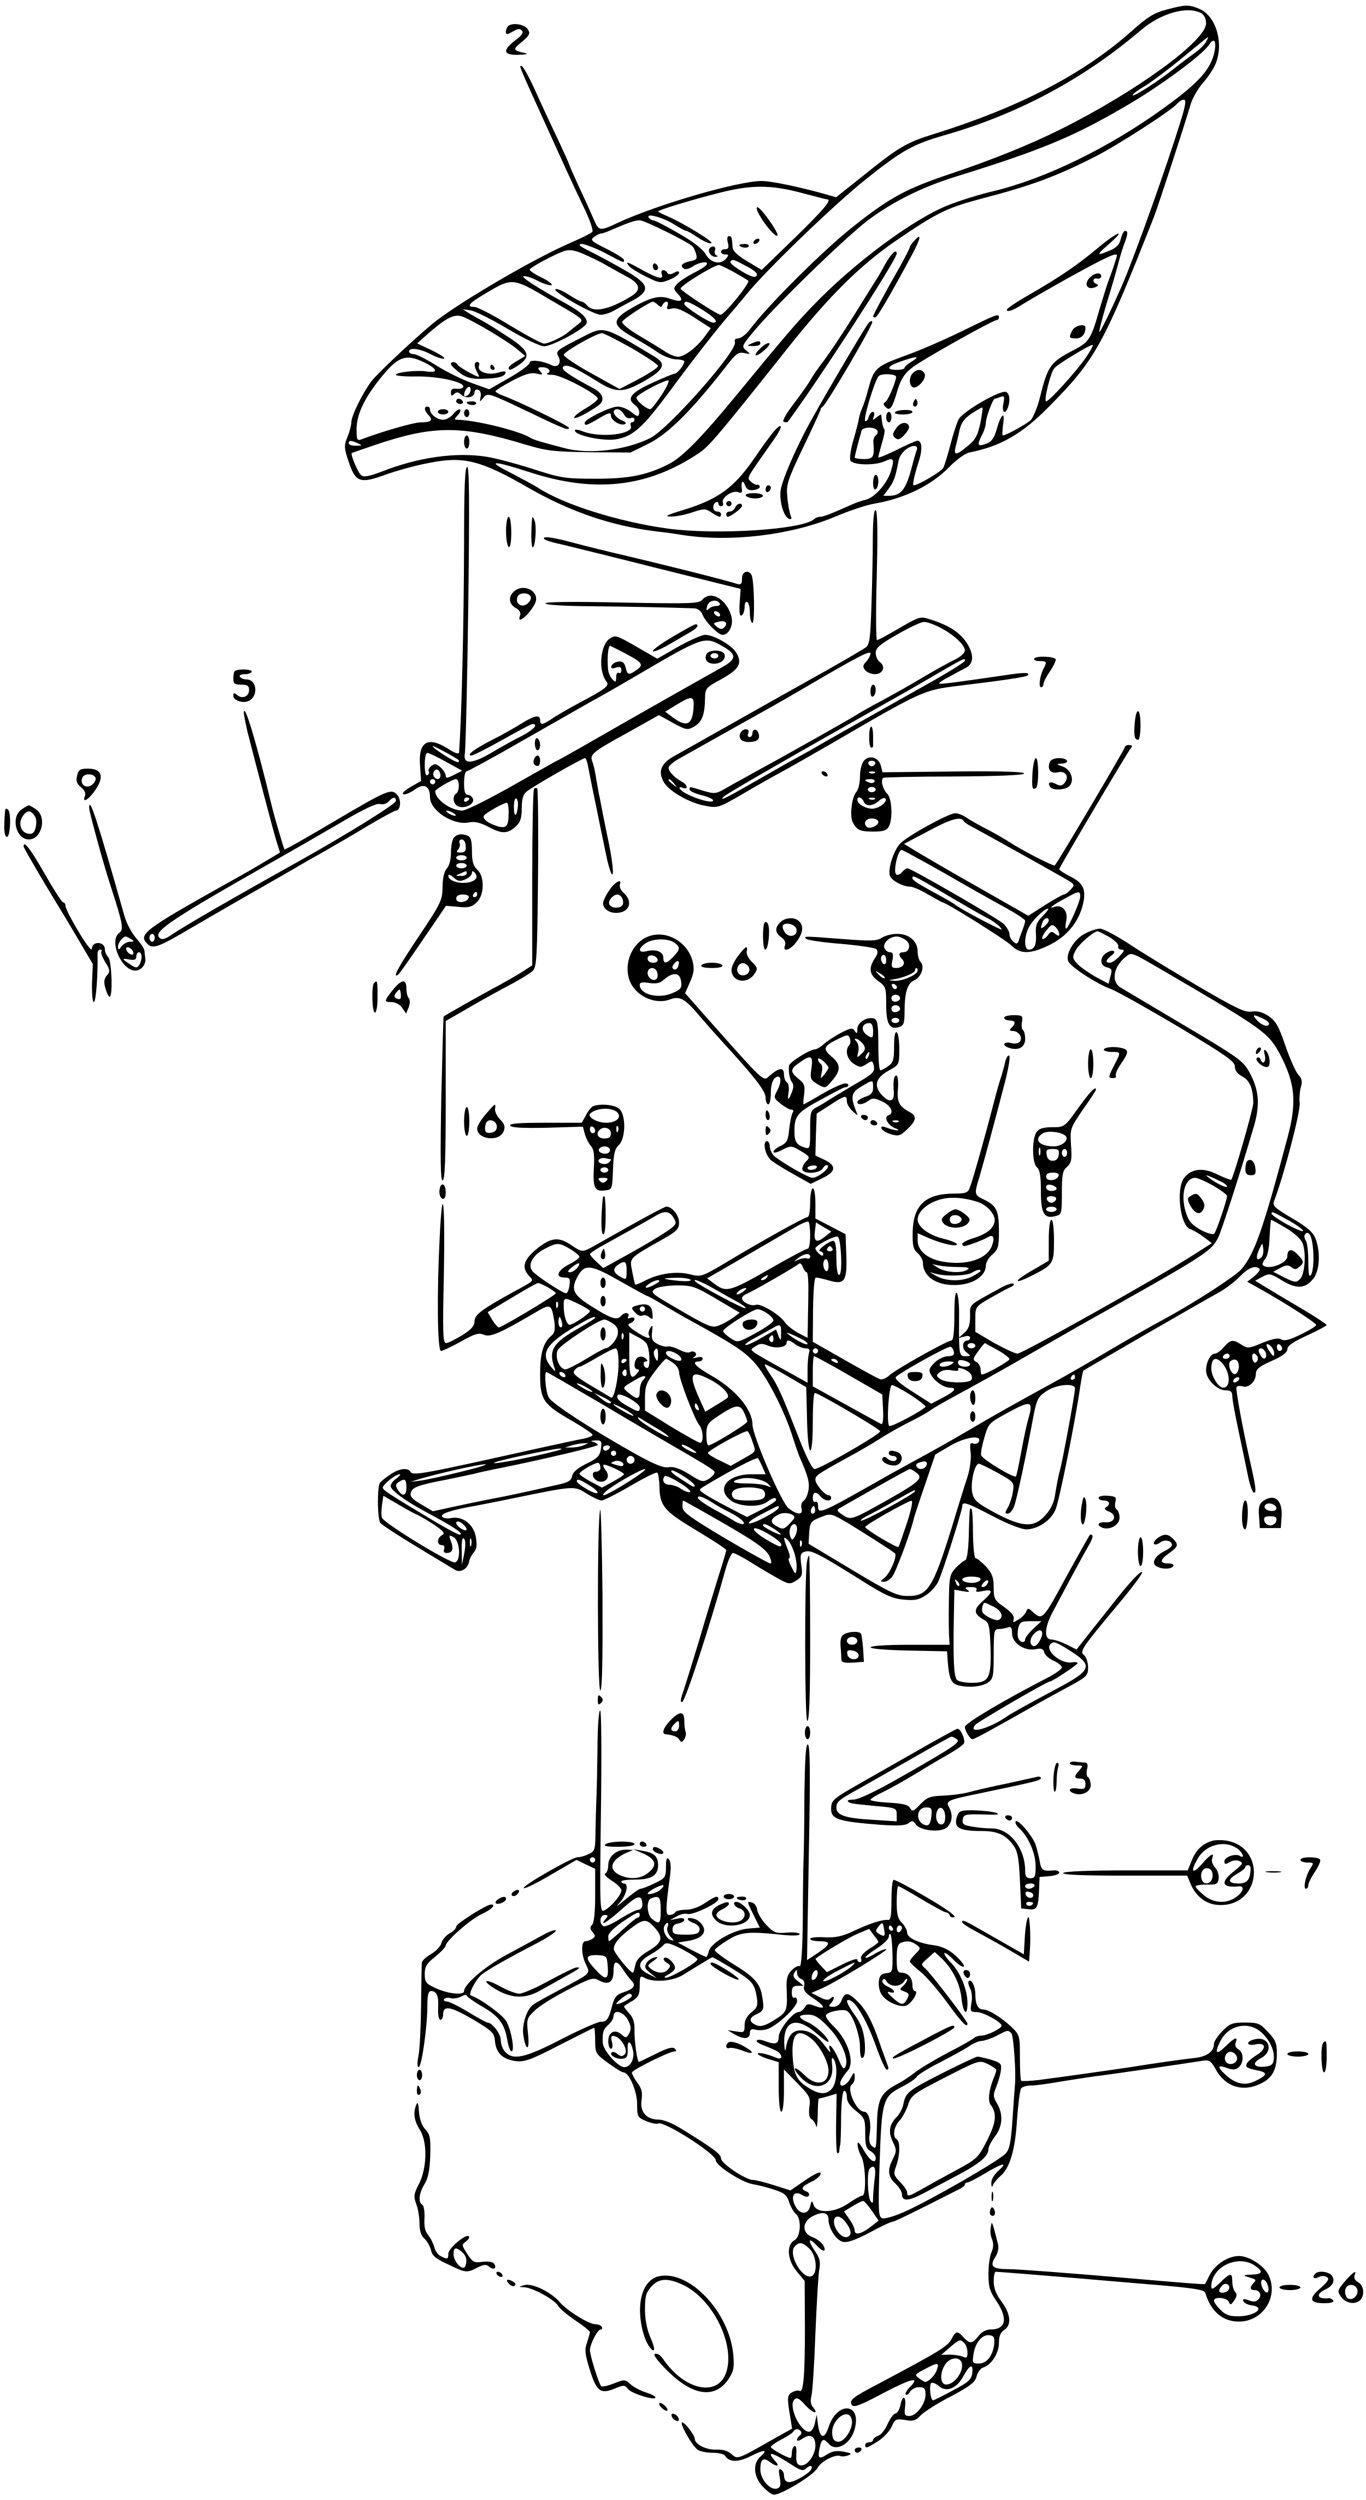 <?xml version="1.0" standalone="no"?>
<!DOCTYPE svg PUBLIC "-//W3C//DTD SVG 20010904//EN"
 "http://www.w3.org/TR/2001/REC-SVG-20010904/DTD/svg10.dtd">
<svg version="1.0" xmlns="http://www.w3.org/2000/svg"
 width="521pt" height="953pt" viewBox="0 0 521 953"
 preserveAspectRatio="xMidYMid meet">
<g transform="translate(0,953) scale(0.1,-0.1)"
fill="#000000" stroke="none">
<path d="M4448 9493 c-46 -12 -72 -28 -130 -80 -184 -164 -425 -290 -753 -393
-110 -34 -135 -49 -278 -164 l-98 -78 -42 12 c-96 27 -205 50 -242 50 -89 0
-400 -90 -550 -160 -68 -32 -71 -31 -90 13 -10 23 -35 79 -57 125 -21 46 -38
85 -38 87 0 3 -21 48 -46 102 -26 54 -64 136 -85 183 -21 46 -43 86 -49 88
-12 4 -12 5 80 -198 78 -172 105 -232 156 -339 23 -47 38 -90 33 -95 -4 -5
-42 -24 -84 -42 -134 -58 -402 -214 -510 -296 -56 -43 -224 -199 -248 -231
-34 -45 -77 -132 -77 -157 0 -11 -7 -37 -15 -56 -13 -32 -13 -41 4 -92 27 -81
44 -87 140 -52 42 15 116 36 166 45 133 27 198 11 383 -96 159 -91 316 -144
487 -165 22 -2 65 -8 95 -13 184 -29 415 -2 587 70 54 23 121 45 148 49 116
20 218 70 287 141 26 27 60 51 75 54 121 24 202 71 306 177 175 177 205 232
397 718 17 43 117 350 142 435 7 22 27 57 46 79 19 21 40 53 48 72 33 79 2
183 -61 210 -41 17 -53 17 -127 -3z m133 -13 c12 -7 19 -21 19 -39 0 -66 -264
-259 -555 -404 -116 -58 -258 -115 -415 -168 -174 -58 -237 -92 -380 -206
-114 -91 -318 -294 -387 -385 -15 -21 -36 -37 -47 -38 -11 0 -16 -5 -13 -14
12 -31 -253 -331 -323 -366 -92 -46 -232 -63 -324 -39 -90 23 -121 33 -131 39
-41 27 -211 69 -283 70 -10 0 -9 4 3 16 9 9 13 19 10 23 -4 3 -15 -4 -25 -16
-10 -13 -28 -23 -40 -23 -23 0 -50 21 -50 39 0 6 -4 11 -10 11 -14 0 -12 -16
5 -33 18 -19 9 -27 -30 -27 -27 0 -151 -36 -227 -65 -16 -6 -18 -1 -18 39 0
58 32 123 99 204 61 74 91 83 156 52 53 -25 59 -43 13 -36 -37 6 -118 -3 -118
-13 0 -4 37 -7 83 -6 85 0 180 -22 174 -40 -2 -5 -14 -9 -25 -7 -16 2 -22 -2
-22 -14 0 -14 3 -15 12 -6 9 9 16 8 28 -3 19 -17 50 -10 50 11 0 7 6 11 14 8
8 -3 12 -14 9 -27 -4 -21 -4 -21 10 -4 17 21 17 21 177 -55 132 -64 150 -70
150 -59 0 8 -196 103 -252 123 -16 6 -28 13 -28 17 0 3 29 21 64 40 49 25 71
32 92 27 24 -6 26 -5 15 8 -12 14 -10 16 7 16 24 0 38 -16 20 -23 -7 -3 2 -6
20 -6 34 -1 172 -74 172 -91 0 -5 -20 -21 -45 -36 -25 -14 -45 -30 -45 -36 0
-9 55 19 93 47 25 18 18 44 -18 64 -96 51 -127 73 -117 83 12 12 42 -1 132
-57 70 -44 98 -43 180 4 72 41 82 64 39 90 -201 121 -194 119 -280 75 -96 -49
-101 -52 -89 -73 13 -25 -3 -45 -26 -33 -35 17 -84 23 -84 9 0 -7 -35 -33 -77
-57 l-77 -44 -64 23 c-35 12 -96 42 -135 66 -39 25 -79 45 -89 45 -10 0 -18 5
-18 10 0 17 43 11 84 -11 21 -11 43 -18 49 -16 7 2 -14 16 -45 31 l-57 27 37
33 c70 62 101 78 130 71 31 -8 181 -96 219 -130 l26 -22 -31 -19 c-18 -10 -32
-22 -32 -26 0 -13 10 -9 42 13 45 32 34 55 -52 110 -41 27 -82 52 -90 56 -8 4
-28 15 -45 25 l-30 19 30 -4 c17 -3 80 -34 142 -71 62 -37 123 -66 138 -66 31
0 154 66 162 87 7 18 -19 43 -77 75 -111 61 -174 102 -163 105 6 2 30 -5 53
-17 23 -12 47 -19 53 -17 7 2 -9 15 -35 28 -27 12 -48 27 -48 31 0 4 32 24 72
44 66 33 74 35 110 25 21 -7 64 -27 96 -44 31 -18 75 -42 97 -54 48 -26 51
-50 10 -74 -83 -50 -142 -62 -165 -34 -7 8 -16 15 -21 15 -5 0 -27 12 -49 26
-21 14 -44 24 -51 22 -18 -6 144 -98 172 -98 13 0 35 7 49 15 14 8 39 21 55
30 90 45 88 68 -12 125 -43 25 -103 57 -133 72 -39 19 -48 27 -32 28 12 0 51
-15 85 -32 81 -43 77 -41 77 -29 0 5 -30 24 -66 42 -60 30 -64 34 -48 46 10 7
22 13 27 13 5 0 23 6 40 14 70 30 89 36 108 36 17 0 183 -82 200 -99 4 -3 10
-16 14 -29 5 -19 2 -23 -24 -28 -31 -7 -39 -18 -21 -29 5 -3 20 1 32 9 24 17
63 22 53 7 -3 -6 -26 -20 -50 -32 -25 -13 -53 -31 -62 -41 -15 -17 -15 -19 2
-38 25 -27 14 -34 -29 -19 -41 15 -76 6 -155 -40 -67 -40 -66 -61 6 -102 32
-18 77 -45 100 -61 23 -16 55 -28 72 -28 17 0 31 -4 31 -8 0 -13 -27 -47 -38
-47 -5 0 -44 -16 -85 -35 -81 -37 -99 -60 -65 -84 11 -8 18 -22 16 -31 -3 -15
-6 -15 -30 4 -14 12 -38 21 -52 21 -28 0 -126 -48 -126 -62 0 -13 8 -10 56 18
35 21 44 23 44 10 0 -18 35 -40 53 -33 7 3 4 8 -8 13 -33 13 -47 44 -20 44 8
0 19 -9 25 -20 6 -11 16 -17 25 -14 8 4 15 1 15 -5 0 -6 -4 -11 -10 -11 -5 0
-7 -6 -4 -14 12 -31 -111 -46 -179 -22 -25 10 -37 10 -34 3 6 -18 107 -39 154
-32 65 10 101 41 201 175 95 129 192 253 238 305 14 17 43 50 63 75 72 89 329
337 449 433 142 114 184 137 306 172 279 80 529 214 745 398 78 67 178 95 232
67z m19 -109 c-5 -11 -25 -30 -42 -42 -18 -13 -53 -39 -78 -59 -59 -48 -160
-112 -160 -103 0 5 22 21 48 36 26 16 90 64 142 107 52 43 96 79 98 79 1 1 -2
-8 -8 -18z m33 -34 c-13 -70 -59 -121 -193 -218 -210 -152 -452 -270 -652
-318 -48 -11 -122 -34 -166 -51 -134 -51 -365 -222 -523 -387 -66 -69 -94
-101 -294 -344 -129 -157 -204 -233 -254 -258 -85 -43 -152 -56 -281 -56 -117
0 -132 3 -240 38 -63 20 -142 41 -175 46 -117 18 -259 -2 -397 -56 -50 -19
-71 -23 -80 -15 -13 10 -43 82 -36 85 1 1 39 14 83 29 226 77 332 78 580 3 80
-24 107 -27 245 -29 l155 -1 65 32 c77 37 167 127 299 296 38 49 47 56 70 51
25 -5 25 -5 7 10 -18 15 -17 17 25 68 77 95 352 362 439 428 95 71 203 125
330 165 329 102 448 151 646 266 133 76 302 201 326 239 17 27 28 15 21 -23z
m-130 -269 c-51 -166 -168 -494 -218 -613 -34 -80 -89 -194 -92 -191 -2 2 10
50 27 107 18 57 38 127 45 154 7 28 18 63 24 78 13 35 14 47 2 47 -5 0 -12
-14 -16 -30 -5 -22 -16 -34 -42 -45 -52 -22 -53 -18 -3 25 71 62 31 47 -46
-18 -77 -64 -140 -107 -261 -177 -46 -26 -83 -51 -83 -56 0 -11 27 -1 60 21
14 9 95 56 181 104 138 76 179 95 179 82 0 -6 -22 -71 -30 -91 -5 -11 -22 -66
-39 -123 -29 -102 -38 -116 -91 -144 -95 -49 -103 -60 -135 -188 -9 -36 -25
-72 -34 -82 -17 -15 -94 -58 -106 -58 -3 0 -2 19 1 43 8 52 -8 40 -25 -21 -9
-31 -19 -46 -38 -53 -34 -13 -38 -7 -19 30 9 16 16 39 16 49 0 20 27 92 34 92
3 0 12 3 22 7 15 5 16 2 11 -25 -7 -33 6 -45 17 -16 10 26 7 54 -7 60 -22 8
-166 -75 -181 -105 -7 -14 -21 -57 -31 -96 -10 -38 -22 -78 -27 -88 -7 -14
-96 -67 -113 -67 -6 0 2 38 21 97 13 42 10 73 -7 73 -5 0 -41 -16 -79 -35 -39
-19 -70 -32 -70 -28 0 5 7 29 14 55 8 25 12 49 9 52 -4 3 -7 16 -9 29 -1 12
-3 24 -3 26 -1 2 -9 -3 -18 -10 -15 -12 -16 -12 -10 4 3 9 2 17 -4 17 -6 0
-13 -9 -16 -20 -3 -11 -9 -18 -13 -15 -9 5 35 152 51 171 8 10 56 10 66 0 6
-6 -28 -91 -40 -98 -9 -6 -9 -10 1 -20 16 -16 25 -5 45 64 13 43 27 64 55 86
38 30 309 182 324 182 4 0 8 5 8 10 0 16 -7 13 -134 -49 -67 -33 -167 -77
-224 -97 -112 -41 -119 -47 -142 -133 -6 -24 -16 -55 -23 -70 -6 -14 -11 -33
-12 -41 -1 -8 -10 -43 -20 -77 -10 -34 -15 -69 -12 -78 8 -18 93 -21 132 -3
33 15 37 9 24 -35 -13 -47 -61 -103 -97 -112 -15 -3 -42 -13 -59 -21 -18 -8
-48 -21 -67 -29 -19 -8 -40 -15 -48 -15 -8 0 -18 -4 -23 -9 -43 -40 -371 -61
-558 -36 -188 26 -399 92 -497 157 -14 9 -61 34 -105 57 -92 46 -67 47 75 1
249 -81 451 -58 646 73 39 26 72 65 340 402 155 195 274 313 409 406 160 109
195 127 337 164 180 47 278 83 423 157 84 42 295 178 315 203 7 8 18 15 25 15
10 0 7 -21 -12 -82z m-1447 -273 c52 -14 96 -25 99 -25 20 0 -15 -41 -124
-147 l-126 -122 -55 33 c-38 23 -55 39 -56 54 -2 38 -4 42 -14 42 -6 0 -8 -11
-4 -25 5 -19 2 -25 -10 -25 -9 0 -16 -4 -16 -10 0 -5 7 -10 16 -10 14 0 14 -3
4 -15 -21 -26 -59 -18 -78 15 -11 20 -47 48 -103 80 -48 28 -91 50 -97 50 -6
0 -14 5 -18 11 -11 18 56 0 98 -27 21 -13 41 -24 45 -24 5 0 25 -12 46 -26 21
-14 43 -24 50 -21 12 4 -109 78 -168 103 -19 8 -35 16 -35 18 0 5 123 43 230
70 124 32 199 32 316 1z m-216 -276 c45 -23 55 -35 41 -44 -13 -7 -104 49 -95
58 10 9 8 10 54 -14z m-43 -25 c26 -15 52 -30 57 -34 8 -8 -91 -130 -106 -130
-11 0 -145 87 -152 99 -6 9 126 90 146 91 4 0 29 -12 55 -26z m-703 -104 c145
-85 135 -76 106 -100 -14 -11 -30 -24 -36 -29 -21 -17 -73 -41 -89 -41 -9 0
-68 32 -131 70 -63 39 -124 70 -134 70 -35 0 -21 15 53 58 89 53 97 52 231
-28z m415 -22 c11 -10 14 -10 18 0 3 6 9 12 15 12 6 0 7 -7 4 -16 -5 -13 -1
-15 17 -10 17 4 41 -6 86 -35 l62 -40 -21 -29 c-30 -42 -79 -80 -103 -80 -12
0 -35 9 -52 21 -16 11 -61 38 -98 60 -38 22 -66 46 -64 52 3 11 105 77 118 77
3 0 11 -6 18 -12z m170 -19 c48 -30 64 -49 41 -49 -16 0 -110 61 -110 71 0 16
17 10 69 -22z m-270 -146 c55 -32 101 -63 101 -68 0 -6 -33 -28 -74 -50 l-73
-38 -106 59 c-59 32 -107 65 -107 71 0 12 123 82 146 83 7 0 57 -26 113 -57z
m1732 -37 c-36 -52 -139 -166 -151 -166 -10 0 16 108 31 126 14 17 142 94 147
89 2 -2 -10 -24 -27 -49z m-663 -14 c-16 -9 -28 -20 -28 -24 0 -5 -13 -8 -30
-8 -44 0 -36 15 18 33 61 21 73 20 40 -1z m-954 -127 c-20 -30 -40 -55 -43
-55 -17 0 -59 37 -53 46 8 14 102 63 120 64 7 0 -4 -24 -24 -55z m-731 10 c-5
-13 -23 -22 -23 -11 0 15 14 35 21 31 4 -3 6 -12 2 -20z m1946 -119 c-10 -46
-19 -63 -48 -86 -44 -37 -55 -38 -46 -2 4 15 9 35 11 45 8 44 18 59 52 82 20
13 37 23 39 21 2 -1 -2 -28 -8 -60z m-393 -27 c3 -6 1 -14 -5 -18 -6 -4 -11
-16 -10 -27 5 -55 0 -64 -36 -64 -19 0 -35 3 -35 6 0 6 12 53 26 102 4 15 50
16 60 1z m-1981 -49 c18 -8 17 -9 -7 -9 -16 -1 -28 4 -28 9 0 12 8 12 35 0z
m2132 -24 c-3 -8 -11 -34 -17 -58 -24 -94 -42 -118 -90 -118 l-21 0 21 28 c19
26 26 45 37 105 5 28 36 57 61 57 8 0 12 -6 9 -14z"/>
<path d="M2400 8515 c7 -8 36 -26 65 -40 50 -25 55 -25 89 -11 20 8 36 20 36
26 0 7 -6 8 -19 0 -13 -7 -22 -7 -26 0 -10 16 -28 12 -21 -5 8 -22 -13 -18
-73 15 -61 34 -68 36 -51 15z"/>
<path d="M2490 8516 c0 -9 5 -16 10 -16 6 0 10 4 10 9 0 6 -4 13 -10 16 -5 3
-10 -1 -10 -9z"/>
<path d="M1720 8142 c0 -5 15 -19 33 -33 24 -18 44 -24 82 -23 61 1 88 7 93
22 2 8 -6 8 -30 1 -38 -11 -80 5 -71 27 3 8 0 14 -6 14 -14 0 -14 -16 0 -41
10 -20 10 -20 -30 0 -22 12 -42 25 -46 31 -7 12 -25 13 -25 2z"/>
<path d="M1870 8130 c0 -5 5 -10 11 -10 5 0 7 5 4 10 -3 6 -8 10 -11 10 -2 0
-4 -4 -4 -10z"/>
<path d="M1740 8000 c0 -5 7 -10 16 -10 8 0 12 5 9 10 -3 6 -10 10 -16 10 -5
0 -9 -4 -9 -10z"/>
<path d="M1780 7996 c0 -9 30 -14 35 -6 4 6 -3 10 -14 10 -12 0 -21 -2 -21 -4z"/>
<path d="M1670 7960 c0 -5 9 -10 20 -10 11 0 20 5 20 10 0 6 -9 10 -20 10 -11
0 -20 -4 -20 -10z"/>
<path d="M1770 7955 c0 -8 5 -15 10 -15 6 0 10 7 10 15 0 8 -4 15 -10 15 -5 0
-10 -7 -10 -15z"/>
<path d="M2865 8220 c-18 -8 -17 -9 8 -9 15 -1 27 4 27 9 0 12 -8 12 -35 0z"/>
<path d="M2901 8203 c-33 -31 -21 -39 13 -9 16 13 24 25 20 28 -5 2 -20 -6
-33 -19z"/>
<path d="M1770 7845 c0 -14 5 -25 10 -25 6 0 10 11 10 25 0 14 -4 25 -10 25
-5 0 -10 -11 -10 -25z"/>
<path d="M3487 8612 c-10 -10 -17 -21 -17 -24 0 -4 -17 -37 -38 -75 -60 -105
-102 -184 -102 -189 0 -2 4 -4 8 -4 8 0 53 77 140 238 35 65 38 87 9 54z"/>
<path d="M3376 8523 c-14 -27 -32 -57 -39 -67 -7 -11 -43 -69 -81 -130 -38
-61 -88 -136 -111 -167 -24 -31 -48 -66 -54 -78 -6 -11 -34 -51 -62 -88 -31
-40 -47 -69 -40 -71 7 -2 13 -2 15 -1 111 149 416 619 416 642 0 20 -20 2 -44
-40z"/>
<path d="M4155 8470 c-22 -24 -8 -47 22 -35 12 5 14 9 6 12 -18 6 -16 25 1 21
8 -2 15 2 16 7 2 19 -26 16 -45 -5z"/>
<path d="M3313 8299 c-16 -19 -199 -331 -237 -404 -47 -90 -88 -185 -97 -226
-10 -41 9 -110 31 -117 9 -3 11 1 5 14 -4 11 -10 42 -12 70 -5 46 0 62 61 190
37 76 66 141 66 143 -1 2 2 7 7 10 16 10 194 314 190 324 -1 5 -8 3 -14 -4z"/>
<path d="M4090 8271 c-14 -28 -13 -31 14 -31 22 0 36 16 36 41 0 17 -39 9 -50
-10z"/>
<path d="M3482 8108 c-15 -15 -16 -45 -1 -54 16 -9 53 31 46 50 -8 19 -28 21
-45 4z"/>
<path d="M3486 8001 c-4 -7 -5 -15 -2 -18 9 -9 19 4 14 18 -4 11 -6 11 -12 0z"/>
<path d="M3413 7958 c-2 -5 12 -8 31 -8 20 0 36 4 36 10 0 11 -59 9 -67 -2z"/>
<path d="M3380 7940 c0 -11 5 -20 10 -20 6 0 10 9 10 20 0 11 -4 20 -10 20 -5
0 -10 -9 -10 -20z"/>
<path d="M3417 7896 c-14 -20 -14 -26 -2 -36 10 -8 18 -6 34 12 12 12 20 27
18 33 -7 20 -34 16 -50 -9z"/>
<path d="M2953 7887 c-11 -12 -44 -57 -74 -101 -80 -117 -140 -160 -279 -202
-56 -17 -67 -23 -44 -23 18 -1 55 6 82 15 48 16 53 16 76 0 29 -19 36 -20 36
-6 0 6 -7 10 -15 10 -17 0 -20 25 -5 35 6 3 10 1 10 -4 0 -6 5 -11 11 -11 6 0
9 6 6 14 -7 18 36 48 58 40 11 -5 16 -2 15 7 -5 31 2 43 11 21 6 -17 15 -23
34 -20 14 2 24 8 23 13 -2 6 -7 9 -11 7 -4 -1 -15 4 -23 12 -16 16 -21 6 86
158 36 50 37 73 3 35z"/>
<path d="M3330 7689 c0 -17 4 -28 10 -24 6 3 10 17 10 31 0 13 -4 24 -10 24
-5 0 -10 -14 -10 -31z"/>
<path d="M2920 7664 c0 -8 5 -12 10 -9 6 3 10 10 10 16 0 5 -4 9 -10 9 -5 0
-10 -7 -10 -16z"/>
<path d="M2845 7640 c3 -5 19 -10 36 -10 16 0 29 5 29 10 0 6 -16 10 -36 10
-21 0 -33 -4 -29 -10z"/>
<path d="M2770 7610 c0 -5 5 -10 10 -10 6 0 10 5 10 10 0 6 -4 10 -10 10 -5 0
-10 -4 -10 -10z"/>
<path d="M2804 7595 c-4 -8 -12 -15 -20 -15 -8 0 -14 -4 -14 -10 0 -5 2 -10 5
-10 12 0 55 33 55 41 0 15 -20 10 -26 -6z"/>
<path d="M2895 8713 c22 -41 63 -88 70 -81 8 7 -63 108 -76 108 -5 0 -3 -12 6
-27z"/>
<path d="M2875 8610 c-3 -5 -2 -10 4 -10 5 0 13 5 16 10 3 6 2 10 -4 10 -5 0
-13 -4 -16 -10z"/>
<path d="M2820 8596 c0 -9 30 -14 35 -6 4 6 -3 10 -14 10 -12 0 -21 -2 -21 -4z"/>
<path d="M2707 8584 c-10 -11 5 -34 22 -33 9 0 11 3 4 5 -7 3 -9 12 -6 20 5
14 -8 20 -20 8z"/>
<path d="M1943 9434 c-12 -5 -19 -34 -8 -34 3 0 14 6 25 12 14 9 23 9 30 2 8
-8 1 -19 -25 -38 -50 -39 -46 -56 13 -55 26 1 38 3 27 6 -50 11 -51 14 -15 43
29 24 33 32 24 47 -11 18 -48 27 -71 17z"/>
<path d="M1770 7453 c-1 -311 -9 -644 -19 -791 -1 -8 -15 -4 -41 13 -78 50
-115 28 -108 -63 l4 -59 -40 -23 c-24 -14 -35 -25 -27 -28 7 -2 26 6 43 18 35
26 58 14 58 -29 0 -51 90 -109 149 -96 21 4 42 0 76 -18 50 -27 72 -26 104 4
16 15 21 32 21 68 0 33 5 53 18 63 19 17 213 128 223 128 4 0 10 -17 13 -37 4
-21 18 -92 32 -158 13 -66 30 -145 36 -175 6 -30 15 -62 20 -70 12 -20 4 55
-16 145 -8 39 -18 88 -22 110 -4 22 -8 42 -9 45 -1 3 -5 28 -10 55 -4 28 -11
60 -16 72 -10 28 0 36 140 113 l114 64 54 -30 c50 -27 55 -28 80 -14 30 17 41
44 42 107 1 40 3 42 64 75 68 38 80 61 53 103 -19 28 -85 65 -117 65 -11 0
-57 -20 -102 -45 l-80 -46 -80 46 c-74 43 -80 45 -101 31 -37 -24 -45 -124
-13 -164 13 -16 -3 -28 -103 -81 -41 -22 -88 -49 -105 -61 -36 -24 -45 -25
-45 -5 0 22 -21 18 -71 -13 -24 -15 -73 -43 -109 -61 -69 -35 -104 -61 -82
-61 7 0 60 27 119 60 58 33 109 60 114 60 24 0 4 -22 -38 -44 -27 -13 -79 -42
-116 -64 -78 -46 -112 -47 -104 -3 3 15 9 266 13 559 5 400 4 532 -4 532 -9 0
-12 -79 -12 -297z m985 -386 c57 -32 56 -50 -7 -84 -111 -62 -379 -214 -537
-305 -46 -26 -85 -48 -87 -48 -1 0 -77 -43 -169 -95 -92 -52 -178 -95 -192
-95 -43 0 -103 42 -103 74 0 7 66 46 79 46 14 0 15 -46 1 -55 -17 -11 -11 -43
10 -50 26 -8 61 11 54 30 -4 8 -12 15 -20 15 -10 0 -14 13 -14 45 0 25 4 45
10 45 5 0 101 52 212 116 112 64 228 130 258 147 30 16 107 60 170 97 263 154
267 156 335 117z m-368 -29 c64 -34 69 -42 41 -62 -30 -21 -35 -20 -42 10 -5
19 -12 24 -28 22 -12 -2 -23 -9 -26 -17 -3 -9 2 -11 17 -6 15 5 21 2 21 -10 0
-9 -4 -13 -10 -10 -6 3 -10 -4 -10 -17 0 -19 -2 -20 -14 -8 -8 8 -16 26 -17
40 -4 44 1 92 9 88 4 -2 30 -15 59 -30z m258 -209 c-5 -65 -28 -73 -84 -30
l-24 18 44 27 c60 36 68 34 64 -15z m-896 -196 c2 -2 2 -5 -1 -8 -6 -6 -98 52
-98 61 0 4 83 -41 99 -53z m-48 -7 l62 -34 -32 -16 c-25 -13 -31 -14 -31 -3 0
8 -9 22 -20 32 -16 14 -22 15 -35 5 -8 -7 -13 -16 -10 -20 3 -5 1 -11 -5 -15
-6 -4 -10 11 -10 39 0 25 4 46 10 46 5 0 37 -15 71 -34z m-21 -52 c0 -16 -16
-19 -25 -4 -8 13 4 32 16 25 5 -4 9 -13 9 -21z m-20 -24 c0 -5 -4 -10 -10 -10
-5 0 -10 5 -10 10 0 6 5 10 10 10 6 0 10 -4 10 -10z m130 -64 c0 -3 -4 -8 -10
-11 -5 -3 -10 -1 -10 4 0 6 5 11 10 11 6 0 10 -2 10 -4z m185 -31 c-4 -41 -15
-42 -15 -1 0 20 4 35 9 32 5 -4 8 -17 6 -31z m-35 -19 c0 -56 -7 -65 -42 -56
-36 11 -60 29 -52 41 6 10 74 48 87 49 4 0 7 -15 7 -34z m-210 -6 c8 -5 11
-10 5 -10 -5 0 -17 5 -25 10 -8 5 -10 10 -5 10 6 0 17 -5 25 -10z"/>
<path d="M2694 7035 c-8 -21 4 -35 30 -35 27 0 46 18 39 36 -7 19 -62 18 -69
-1z m46 -5 c0 -5 -7 -10 -15 -10 -8 0 -15 5 -15 10 0 6 7 10 15 10 8 0 15 -4
15 -10z"/>
<path d="M2040 6696 c0 -14 5 -26 10 -26 6 0 10 9 10 19 0 11 -4 23 -10 26 -6
4 -10 -5 -10 -19z"/>
<path d="M2037 6636 c-6 -15 1 -26 15 -26 4 0 8 9 8 20 0 23 -15 27 -23 6z"/>
<path d="M3329 7488 c0 -57 -2 -173 -5 -258 -4 -131 -7 -157 -22 -168 -9 -7
-78 -47 -152 -89 -74 -41 -225 -126 -335 -188 -110 -62 -220 -124 -245 -138
-51 -28 -62 -61 -36 -102 22 -34 99 -77 157 -87 47 -9 51 -7 141 45 51 30 118
68 148 84 30 16 114 64 185 105 356 207 356 207 493 224 158 19 255 33 261 39
10 11 -7 12 -59 5 -218 -32 -274 -39 -278 -36 -2 3 16 15 40 27 23 13 52 28
63 34 30 16 30 52 1 96 -26 39 -68 66 -139 88 -36 12 -40 11 -116 -33 -43 -25
-81 -46 -86 -46 -4 0 -5 110 -1 244 4 163 3 247 -4 251 -6 4 -10 -29 -11 -97z
m254 -349 c52 -26 97 -67 97 -89 0 -9 -17 -24 -37 -34 -21 -10 -74 -39 -118
-65 -44 -27 -116 -67 -160 -91 -44 -23 -84 -46 -90 -50 -10 -8 -272 -156 -403
-227 -35 -20 -82 -45 -104 -58 -38 -22 -43 -22 -87 -9 -55 17 -51 16 -51 4 0
-5 20 -15 45 -21 25 -6 45 -15 45 -20 0 -18 -113 21 -127 44 -4 6 0 8 10 4 23
-9 21 10 -2 23 -27 14 -51 39 -51 53 0 7 15 20 33 31 27 15 199 112 344 193
23 12 93 53 155 89 188 110 238 136 238 123 0 -7 -7 -21 -16 -31 -14 -14 -14
-20 -4 -33 7 -8 23 -15 37 -15 30 0 42 28 20 45 -10 7 -17 23 -17 36 0 19 16
33 83 71 45 26 90 47 100 47 10 1 37 -8 60 -20z m97 -128 c0 -5 -66 -46 -147
-91 -268 -151 -388 -218 -423 -239 -19 -11 -42 -24 -50 -28 -8 -4 -69 -38
-135 -76 -153 -88 -185 -105 -165 -84 14 13 252 150 655 377 22 12 69 39 105
60 168 98 160 93 160 81z m-1109 -468 c13 -16 12 -17 -3 -4 -10 7 -18 15 -18
17 0 8 8 3 21 -13z"/>
<path d="M3320 6894 c0 -14 4 -23 10 -19 6 3 10 15 10 26 0 10 -4 19 -10 19
-5 0 -10 -12 -10 -26z"/>
<path d="M2823 6734 c-8 -22 10 -36 43 -32 21 2 29 8 29 22 0 11 -6 21 -12 24
-7 2 -13 -3 -13 -12 0 -9 -5 -16 -11 -16 -6 0 -9 7 -5 15 3 9 0 15 -10 15 -8
0 -17 -7 -21 -16z"/>
<path d="M1930 7506 c0 -30 5 -58 10 -61 6 -4 10 17 10 54 0 34 -4 61 -10 61
-5 0 -10 -24 -10 -54z"/>
<path d="M2029 7548 c-4 -46 -3 -100 2 -104 10 -6 17 78 8 101 -7 17 -8 18
-10 3z"/>
<path d="M2075 7480 c-4 -7 15 -14 70 -26 11 -3 169 -41 350 -87 l330 -82 -4
-54 c-2 -37 0 -51 8 -47 6 4 11 18 11 32 0 14 4 22 10 19 6 -3 10 -21 10 -40
0 -19 4 -36 9 -40 11 -6 8 166 -3 184 -13 21 -36 12 -36 -15 0 -20 -4 -24 -18
-20 -50 16 -281 74 -482 121 -63 15 -145 36 -182 46 -37 9 -70 14 -73 9z"/>
<path d="M1956 7271 c-19 -21 -13 -47 15 -61 10 -6 16 -17 13 -25 -16 -40 31
-3 56 43 24 48 -47 84 -84 43z m69 -20 c0 -8 -8 -19 -17 -25 -22 -13 -44 5
-34 29 7 20 51 16 51 -4z"/>
<path d="M2679 7244 c-13 -15 -42 -16 -306 -11 -184 4 -293 3 -293 -3 0 -6 69
-10 168 -11 142 -1 314 -5 400 -8 14 -1 26 -10 31 -23 11 -29 60 -78 77 -78
25 0 43 39 33 72 -18 65 -79 99 -110 62z m66 -14 c3 -5 -2 -10 -12 -10 -11 0
-24 -5 -30 -11 -9 -9 -10 -7 -6 10 5 22 37 29 48 11z m0 -40 c3 -5 2 -10 -4
-10 -5 0 -13 5 -16 10 -3 6 -2 10 4 10 5 0 13 -4 16 -10z m17 -52 c-8 -8 -16
-7 -28 3 -15 12 -15 14 7 19 26 7 37 -6 21 -22z"/>
<path d="M2568 7104 c-43 -25 -78 -50 -78 -56 0 -5 26 5 58 23 31 18 69 40 84
49 26 14 37 30 21 30 -5 0 -43 -21 -85 -46z"/>
<path d="M3945 7020 c-4 -6 5 -10 19 -10 29 0 30 -3 16 -29 -14 -27 -20 -71
-9 -71 5 0 9 6 9 13 0 7 12 30 26 50 14 21 23 41 20 45 -11 10 -75 12 -81 2z"/>
<path d="M895 6971 c-3 -2 -5 -15 -5 -28 0 -19 5 -23 30 -23 23 0 30 -4 30
-20 0 -25 -25 -36 -45 -20 -12 10 -15 10 -15 -3 0 -16 34 -29 56 -20 40 15 36
83 -6 83 -10 0 -22 5 -25 10 -4 6 5 10 19 10 14 0 26 5 26 10 0 10 -56 11 -65
1z"/>
<path d="M930 6810 c1 -8 7 -40 14 -70 33 -129 96 -369 109 -412 l15 -48 -57
-34 c-31 -19 -92 -54 -136 -78 -327 -183 -349 -200 -313 -236 21 -21 41 -14
173 64 72 42 186 108 255 147 69 40 137 78 151 87 14 8 57 33 95 54 38 22 113
65 167 98 54 32 102 58 107 58 18 0 22 41 5 60 -23 25 -34 21 -254 -109 -95
-56 -174 -101 -176 -99 -3 4 -41 133 -49 168 -57 237 -107 404 -106 350z m580
-333 c0 -12 -183 -125 -370 -230 -248 -138 -438 -248 -482 -278 -30 -21 -44
-24 -53 -10 -14 24 61 74 435 286 85 48 208 119 273 157 79 46 124 67 137 63
10 -3 24 1 32 9 16 19 28 20 28 3z m-920 -522 c0 -8 -4 -15 -10 -15 -5 0 -10
7 -10 15 0 8 5 15 10 15 6 0 10 -7 10 -15z"/>
<path d="M4328 6775 c-4 -50 -1 -65 13 -65 5 0 9 25 9 55 0 66 -16 74 -22 10z"/>
<path d="M3315 6720 c0 -22 3 -40 8 -40 4 0 7 2 7 5 0 3 0 21 0 40 0 19 -3 35
-7 35 -5 0 -8 -18 -8 -40z"/>
<path d="M4290 6681 c0 -6 -252 -433 -267 -450 -4 -5 -130 60 -173 89 -14 9
-50 30 -80 46 -30 15 -67 36 -82 46 -14 10 -34 18 -44 18 -26 0 -185 -88 -211
-116 -25 -27 -47 -96 -39 -122 6 -19 50 -42 78 -42 9 0 40 -13 68 -30 28 -16
53 -30 55 -30 13 0 240 -142 262 -164 33 -33 71 -34 138 -2 77 35 126 98 139
176 6 44 -6 66 -54 90 -22 11 -40 23 -40 27 0 6 256 439 273 461 7 8 5 12 -7
12 -9 0 -16 -4 -16 -9z m-615 -280 c3 -6 18 -16 33 -23 28 -15 275 -152 350
-195 42 -24 43 -25 26 -44 -9 -10 -21 -19 -26 -19 -5 0 -37 -18 -72 -40 l-64
-41 -179 102 c-98 55 -204 117 -236 136 l-59 36 89 47 c87 47 126 59 138 41z
m-74 -199 c85 -49 189 -108 232 -131 42 -23 77 -46 77 -51 0 -5 -4 -19 -9 -32
-5 -13 -12 -31 -15 -42 -5 -15 -9 -16 -21 -6 -8 7 -15 20 -15 29 0 10 -10 27
-22 39 -24 22 -353 212 -367 212 -5 0 -14 -7 -21 -15 -7 -8 -16 -12 -21 -9
-14 8 5 94 20 94 4 0 77 -40 162 -88z m-24 -63 c48 -29 106 -62 128 -75 22
-13 49 -28 60 -33 25 -13 55 -36 55 -44 0 -5 -154 76 -175 93 -5 4 -28 18 -50
30 -22 12 -57 31 -77 43 -21 11 -38 24 -38 29 0 13 4 11 97 -43z m543 -26 c0
-20 -46 -123 -54 -123 -3 0 -3 14 1 32 7 35 -16 61 -45 51 -28 -10 -7 7 40 32
52 29 58 30 58 8z m-145 -77 c-21 -21 -26 -35 -24 -64 3 -42 -5 -62 -27 -62
-21 0 -18 59 6 95 19 29 62 67 68 60 2 -1 -9 -15 -23 -29z m25 -15 c0 -5 -7
-14 -15 -21 -16 -14 -18 -10 -9 14 6 17 24 22 24 7z m40 -52 c0 -8 -4 -8 -15
1 -13 11 -18 10 -29 -6 -8 -10 -17 -16 -20 -13 -4 3 3 18 15 32 18 23 22 25
35 13 8 -8 14 -20 14 -27z"/>
<path d="M3296 6631 c-9 -10 -16 -35 -16 -61 0 -24 -6 -51 -14 -59 -18 -21
-26 -93 -13 -117 16 -29 27 -34 79 -34 37 0 50 4 58 19 16 30 12 107 -6 125
-18 18 -26 53 -15 61 5 2 126 5 269 5 167 1 264 5 268 11 4 7 -83 10 -267 8
l-273 -3 -6 24 c-8 32 -43 44 -64 21z m42 -12 c-2 -6 -8 -10 -13 -10 -5 0 -11
4 -13 10 -2 6 4 11 13 11 9 0 15 -5 13 -11z m-1 -35 c-3 -3 -12 -4 -19 -1 -8
3 -5 6 6 6 11 1 17 -2 13 -5z m-2 -34 c-3 -5 -12 -7 -20 -3 -21 7 -19 13 6 13
11 0 18 -4 14 -10z m5 -30 c0 -5 -7 -10 -15 -10 -8 0 -15 5 -15 10 0 6 7 10
15 10 8 0 15 -4 15 -10z m-46 -45 c7 -20 35 -19 58 2 10 9 21 13 24 10 11 -10
-15 -34 -41 -39 -25 -5 -65 15 -65 33 0 15 17 10 24 -6z m43 9 c-3 -3 -12 -4
-19 -1 -8 3 -5 6 6 6 11 1 17 -2 13 -5z m13 -88 c0 -14 -34 -28 -44 -18 -15
14 -4 32 19 32 15 0 25 -6 25 -14z"/>
<path d="M3938 6584 c-3 -58 -1 -67 13 -58 12 7 11 114 0 114 -5 0 -11 -25
-13 -56z"/>
<path d="M4004 6625 c-11 -28 4 -46 31 -39 29 7 45 -17 25 -41 -9 -11 -17 -12
-32 -4 -22 12 -34 6 -23 -10 9 -16 61 -13 75 4 19 22 4 62 -27 73 -25 9 -26
10 -5 11 34 1 26 21 -8 21 -18 0 -33 -6 -36 -15z"/>
<path d="M294 6573 c-5 -20 -2 -30 15 -44 13 -10 19 -23 15 -33 -12 -30 13
-16 40 23 35 51 24 81 -29 81 -29 0 -36 -4 -41 -27z m71 -12 c0 -8 -8 -19 -17
-25 -22 -13 -44 5 -34 29 7 20 51 16 51 -4z"/>
<path d="M3135 6580 c3 -5 11 -10 16 -10 6 0 7 5 4 10 -3 6 -11 10 -16 10 -6
0 -7 -4 -4 -10z"/>
<path d="M2037 6523 c-4 -3 -7 -156 -7 -340 l0 -333 -42 -27 c-24 -15 -73 -43
-109 -62 -63 -34 -181 -101 -187 -106 -1 -1 -5 -142 -9 -314 -4 -232 -3 -311
5 -311 9 0 12 81 12 304 l0 304 68 39 c37 22 108 62 157 88 50 26 98 55 107
64 15 14 17 54 20 353 2 185 0 339 -3 342 -3 3 -9 3 -12 -1z"/>
<path d="M82 6444 c-42 -29 -21 -114 28 -114 49 0 70 85 28 114 -12 9 -25 16
-28 16 -3 0 -16 -7 -28 -16z m51 -26 c6 -8 7 -27 3 -42 -5 -21 -12 -27 -28
-24 -29 4 -40 40 -21 67 16 24 31 24 46 -1z"/>
<path d="M340 6450 c0 -14 55 -215 78 -285 51 -157 55 -178 37 -191 -41 -30 8
-144 61 -144 23 0 42 24 38 48 -1 6 -2 19 -3 27 0 8 -15 30 -32 49 -17 20 -37
57 -44 83 -104 367 -135 462 -135 413z m160 -500 c13 -8 12 -10 -4 -10 -10 0
-25 -8 -32 -17 -11 -15 -13 -16 -14 -2 0 15 18 39 30 39 3 0 12 -5 20 -10z m8
-49 c3 -8 -1 -12 -9 -9 -7 2 -15 10 -17 17 -3 8 1 12 9 9 7 -2 15 -10 17 -17z
m32 -18 c0 -10 -4 -24 -9 -32 -8 -12 -13 -12 -35 3 -32 21 -33 24 -1 18 18 -3
25 0 25 12 0 9 5 16 10 16 6 0 10 -8 10 -17z"/>
<path d="M19 6435 c-5 -65 -3 -91 6 -95 14 -7 19 90 6 103 -8 8 -11 5 -12 -8z"/>
<path d="M1732 6338 c-7 -7 -12 -32 -12 -57 0 -27 -6 -51 -16 -62 -10 -11 -16
-37 -16 -71 -1 -50 -6 -61 -89 -185 -80 -119 -104 -164 -81 -149 4 2 47 63 95
134 l88 129 47 -4 c38 -4 51 -1 70 17 30 28 31 99 2 125 -15 14 -20 31 -20 70
0 39 -4 54 -16 59 -24 9 -39 7 -52 -6z m44 -33 c2 -19 -3 -25 -19 -25 -16 0
-18 3 -10 11 6 6 9 18 6 25 -3 8 1 14 8 14 8 0 15 -11 15 -25z m4 -45 c0 -5
-9 -10 -20 -10 -11 0 -20 5 -20 10 0 6 9 10 20 10 11 0 20 -4 20 -10z m0 -30
c0 -5 -9 -10 -20 -10 -11 0 -20 5 -20 10 0 6 9 10 20 10 11 0 20 -4 20 -10z
m0 -30 c0 -5 -10 -10 -22 -9 -22 0 -22 1 -3 9 11 5 21 9 23 9 1 1 2 -3 2 -9z
m36 -18 c-18 -29 -106 -20 -106 10 0 6 9 3 20 -7 17 -15 24 -16 45 -7 14 6 25
17 25 24 0 9 3 9 11 1 6 -6 8 -16 5 -21z m4 -62 c0 -5 -5 -10 -11 -10 -5 0 -7
5 -4 10 3 6 8 10 11 10 2 0 4 -4 4 -10z m-32 -12 c-7 -20 -48 -23 -48 -4 0 11
9 16 26 16 16 0 24 -5 22 -12z"/>
<path d="M90 6303 c0 -5 76 -135 130 -223 5 -8 38 -62 72 -120 l62 -105 -3
-72 c-1 -41 2 -73 7 -73 8 0 16 107 14 183 -1 9 4 17 10 17 6 0 8 -3 5 -7 -4
-3 3 -21 14 -40 19 -30 20 -36 7 -51 -11 -13 -13 -25 -6 -49 5 -18 12 -33 16
-33 13 0 8 138 -5 151 -7 7 -13 21 -13 30 0 18 -18 29 -37 22 -7 -3 -13 -12
-13 -21 0 -9 -23 20 -50 66 -28 46 -50 90 -50 98 0 8 -4 14 -9 14 -5 0 -37 50
-71 110 -55 96 -80 128 -80 103z"/>
<path d="M2323 6135 c-13 -19 -23 -41 -23 -48 0 -21 22 -37 50 -37 50 0 66 42
30 75 -12 10 -18 25 -16 32 11 27 -20 11 -41 -22z m51 -31 c8 -21 -1 -34 -24
-34 -25 0 -35 17 -20 35 16 20 36 19 44 -1z"/>
<path d="M2976 6014 c-22 -21 -20 -40 4 -57 13 -9 18 -20 14 -31 -11 -28 21
-18 44 14 25 33 28 60 10 78 -17 17 -54 15 -72 -4z m62 -27 c5 -25 -28 -34
-44 -12 -7 10 -11 22 -8 27 10 15 49 4 52 -15z"/>
<path d="M2917 6014 c-10 -11 -9 -104 2 -104 11 0 19 72 11 95 -3 9 -9 13 -13
9z"/>
<path d="M4140 5972 c-44 -21 -80 -84 -64 -109 15 -24 110 -85 158 -102 21 -7
137 -72 257 -143 185 -111 219 -134 219 -154 0 -16 10 -28 29 -38 28 -15 41
-47 41 -101 0 -22 -75 -283 -84 -292 -2 -2 -26 7 -53 20 -55 28 -101 22 -128
-15 -30 -44 -13 -181 24 -193 10 -3 32 -16 50 -29 l33 -25 -69 -44 c-120 -78
-653 -377 -672 -377 -10 0 -50 19 -90 41 l-71 42 0 48 c0 47 0 48 57 81 32 18
67 37 78 42 11 4 15 10 9 13 -7 2 -29 -6 -50 -18 -124 -68 -114 -59 -114 -107
0 -33 -6 -49 -22 -63 l-23 -20 23 6 c13 4 22 2 22 -4 0 -6 -5 -11 -10 -11 -20
0 -23 -31 -4 -45 18 -14 18 -14 -3 -15 -25 0 -26 3 -25 150 1 42 -3 82 -8 90
-6 10 -10 -19 -10 -82 0 -65 -4 -98 -11 -98 -16 0 -210 -109 -236 -132 -11
-11 -27 -18 -35 -16 -7 1 -68 35 -135 73 l-123 70 1 123 c1 75 5 122 11 122 6
0 28 -5 49 -11 60 -18 70 -4 67 95 l-3 81 -57 30 -58 30 0 58 c0 31 -4 57 -10
57 -5 0 -10 -25 -10 -55 0 -32 -4 -55 -11 -55 -10 0 -173 -90 -324 -181 -78
-46 -83 -47 -123 -37 -50 13 -116 4 -168 -22 -20 -11 -39 -18 -41 -17 -2 2 -7
25 -12 51 -10 53 -15 47 122 125 48 27 57 37 57 60 0 28 -26 61 -48 61 -9 0
-90 -44 -275 -149 -47 -26 -46 -26 -92 5 -47 31 -77 26 -134 -22 -45 -39 -51
-66 -24 -97 20 -21 24 -17 -59 -62 -120 -66 -148 -87 -148 -111 0 -18 -12 -32
-47 -54 -27 -16 -54 -30 -62 -30 -12 0 -13 43 -8 265 5 274 -5 362 -16 138
-11 -212 -9 -433 5 -433 6 0 40 16 76 36 53 30 68 34 87 26 24 -11 61 5 194
83 62 37 64 35 75 -31 4 -31 2 -45 -10 -55 -32 -26 -44 -68 -44 -147 0 -98 11
-115 121 -178 43 -25 79 -49 79 -54 0 -4 -15 -10 -32 -14 -33 -6 -64 -13 -188
-40 -430 -96 -465 -102 -474 -87 -11 18 -45 13 -79 -11 -18 -12 -35 -26 -38
-31 -11 -16 -10 -139 2 -153 6 -7 68 -48 138 -90 69 -42 134 -81 144 -87 21
-15 50 1 56 29 1 10 10 27 18 36 11 12 13 28 8 58 -8 49 -51 82 -95 73 -15 -3
-31 0 -34 6 -7 11 41 26 128 41 28 5 87 17 131 26 249 51 244 51 293 20 23
-14 48 -26 56 -26 8 0 58 25 111 56 53 31 99 54 102 50 4 -4 7 -26 8 -49 1
-78 16 -96 141 -171 62 -37 114 -71 114 -75 0 -3 -13 -49 -30 -101 -16 -52
-50 -162 -74 -245 -25 -82 -52 -169 -60 -193 -11 -31 -12 -42 -4 -40 12 4 105
289 164 501 10 37 24 67 29 67 6 0 31 -13 56 -28 24 -15 70 -43 102 -61 56
-32 58 -32 84 -16 23 15 25 22 19 60 -5 37 -3 45 14 50 23 7 50 -6 205 -103
101 -64 128 -76 173 -80 43 -4 58 0 85 18 19 13 39 36 46 52 18 39 91 270 91
286 0 20 16 15 117 -38 55 -29 109 -50 127 -50 44 0 95 34 112 76 14 33 74
330 94 468 5 32 10 60 12 61 4 4 442 257 513 296 28 15 66 44 84 63 33 34 59
44 75 29 3 -4 -6 -16 -20 -28 l-27 -21 59 -33 c95 -54 204 -124 204 -132 0 -4
-27 -21 -59 -36 -42 -21 -63 -26 -74 -19 -11 7 -32 3 -72 -13 -52 -22 -57 -22
-80 -7 -33 21 -41 20 -67 -9 -12 -14 -27 -25 -34 -25 -17 0 -34 -32 -34 -65 0
-33 42 -75 75 -75 19 0 25 -5 25 -23 0 -12 11 -72 24 -132 13 -61 29 -138 36
-172 7 -35 17 -63 23 -63 9 0 7 20 -12 105 -32 141 -59 290 -55 297 3 5 14 6
24 3 23 -7 50 19 50 48 0 18 13 28 60 49 41 18 60 32 60 45 1 13 22 28 75 52
41 19 75 37 75 40 0 3 -44 32 -98 64 -53 31 -115 68 -136 81 l-39 24 28 15
c27 14 31 13 76 -15 55 -33 88 -31 119 9 23 30 27 98 8 150 -10 26 -29 43 -90
79 -69 41 -76 48 -68 67 37 97 101 342 97 372 -2 16 0 43 4 59 7 23 5 35 -10
50 -10 12 -32 62 -49 111 -25 74 -37 94 -64 112 -23 15 -42 20 -64 17 -25 -5
-59 12 -205 97 -95 56 -214 128 -263 161 -49 32 -99 58 -110 58 -12 0 -37 -8
-56 -18z m91 -14 c21 -13 37 -29 34 -35 -2 -7 3 -13 12 -13 13 0 12 -5 -7 -25
-13 -14 -29 -25 -37 -25 -18 0 -16 10 4 26 25 17 10 28 -16 12 -27 -16 -27
-48 -1 -55 22 -6 23 -8 14 -40 l-6 -23 -49 26 c-26 15 -58 37 -69 49 -20 21
-21 26 -8 51 11 23 69 74 85 74 2 0 22 -10 44 -22z m219 -136 c373 -218 388
-229 433 -313 57 -109 64 -182 27 -318 -93 -349 -125 -440 -175 -499 -22 -26
-173 -124 -290 -188 -62 -33 -159 -89 -255 -146 -41 -24 -100 -58 -130 -75
-203 -111 -277 -153 -370 -208 -58 -34 -143 -82 -190 -107 -47 -26 -119 -65
-160 -89 -214 -121 -220 -123 -220 -88 0 11 -4 17 -10 14 -5 -3 -10 3 -10 14
0 25 13 27 30 6 14 -17 40 -20 40 -5 0 6 -4 10 -10 10 -14 0 -50 42 -50 59 0
16 5 20 125 86 39 21 94 53 122 71 29 19 81 48 115 65 35 17 70 37 78 44 8 6
49 30 90 52 112 61 163 89 300 168 69 39 150 86 180 103 482 270 498 280 526
334 13 26 80 232 136 423 25 84 20 141 -17 208 -25 44 -42 56 -248 178 -122
72 -232 138 -244 145 -36 23 -26 79 20 116 24 19 16 22 157 -60z m365 -174
c14 -6 25 -15 25 -20 0 -15 -27 -8 -45 12 -21 23 -16 25 20 8z m-163 -620 c16
-7 28 -16 28 -21 0 -8 -42 12 -70 34 -13 10 -13 10 0 6 8 -3 27 -11 42 -19z
m-24 -18 c28 -17 52 -34 52 -39 0 -16 -41 -136 -49 -144 -5 -5 -28 2 -52 15
-35 20 -46 33 -57 69 -20 67 -2 129 37 129 9 0 40 -14 69 -30z m-2059 -122
c12 -20 11 -24 -10 -41 -25 -19 -101 -65 -200 -119 l-58 -32 -26 24 c-14 13
-25 26 -25 29 0 3 17 15 38 27 139 77 180 100 207 116 39 24 57 23 74 -4z
m2349 -12 c28 -16 52 -33 52 -38 0 -5 -27 6 -60 24 -33 18 -60 37 -60 41 0 10
1 10 68 -27z m-1828 -57 c0 -27 -4 -49 -9 -49 -6 0 -74 -36 -152 -81 -149 -85
-160 -87 -208 -50 l-24 18 49 28 c93 54 239 139 284 165 25 15 48 25 53 23 4
-2 7 -26 7 -54z m1816 29 c33 -20 57 -43 63 -59 13 -39 8 -117 -11 -135 -14
-14 -19 -14 -59 6 l-43 22 28 15 c21 11 30 12 42 2 11 -9 17 -9 29 1 20 16 19
22 -6 48 -22 24 -39 21 -39 -7 0 -27 -73 -54 -93 -34 -4 3 0 14 8 23 9 10 16
41 17 83 2 37 5 67 6 67 2 0 28 -14 58 -32z m-1757 -30 c-33 -28 -46 -23 -41
17 l4 35 30 -18 29 -17 -22 -17z m1855 -19 c9 -46 7 -112 -4 -129 -7 -11 -10
4 -10 50 0 36 -4 72 -9 80 -6 8 -7 18 -5 22 10 17 22 7 28 -23z m-1796 -57 c2
-45 -1 -72 -8 -72 -6 0 -10 27 -10 65 0 45 -4 65 -12 65 -17 -1 -66 -39 -50
-40 6 0 12 -5 12 -11 0 -8 -5 -8 -15 1 -8 7 -15 16 -15 21 0 11 72 49 85 45 6
-1 11 -35 13 -74z m-1034 27 c20 -12 36 -25 36 -30 0 -5 -18 -18 -40 -29 -44
-23 -54 -50 -17 -50 20 0 23 -4 19 -30 -2 -16 -8 -30 -13 -30 -13 0 -113 66
-128 84 -20 24 0 61 46 85 48 25 54 25 97 0z m2637 -32 c-18 -18 -23 -1 -9 29
13 28 13 28 16 5 2 -13 -1 -28 -7 -34z m-1636 33 c3 -5 -1 -10 -10 -10 -9 0
-13 5 -10 10 3 6 8 10 10 10 2 0 7 -4 10 -10z m-85 -31 c0 -6 -6 -9 -12 -6 -7
2 -22 0 -33 -5 -20 -9 -20 -9 -1 6 23 18 46 21 46 5z m70 -35 c0 -14 -4 -23
-10 -19 -5 3 -10 15 -10 26 0 10 5 19 10 19 6 0 10 -12 10 -26z m-960 -9 c-7
-8 -19 -15 -27 -15 -10 0 -8 6 8 19 27 22 38 19 19 -4z m190 -10 c0 -32 -2
-35 -19 -25 -31 16 -36 32 -16 47 29 20 35 16 35 -22z m687 -5 c4 0 7 -35 6
-77 0 -43 -2 -99 -2 -126 l-1 -47 -36 19 c-20 11 -43 29 -51 41 -21 30 -92 72
-110 66 -17 -7 -53 10 -53 25 0 5 7 12 16 16 23 9 187 103 199 114 6 6 12 2
17 -11 4 -11 11 -20 15 -20z m-710 -35 c53 -30 98 -55 101 -55 2 0 30 -15 61
-34 31 -18 76 -45 101 -58 172 -95 207 -118 248 -163 46 -51 115 -184 146
-285 10 -30 21 -64 26 -75 32 -71 39 -99 33 -128 -3 -18 -12 -35 -19 -39 -7
-5 -10 -17 -7 -28 7 -26 -16 -26 -49 0 -27 20 -138 278 -138 319 0 58 -65 135
-157 187 -61 35 -78 54 -48 54 8 0 15 5 15 11 0 6 -9 8 -22 4 -16 -4 -19 -3
-9 3 15 11 -2 27 -19 17 -5 -3 -23 1 -40 10 -17 9 -37 14 -43 12 -7 -2 -24 2
-38 9 -21 11 -25 18 -22 46 3 27 2 30 -7 15 -6 -9 -8 -22 -5 -27 11 -18 -13
-11 -51 15 -29 19 -33 26 -20 31 9 3 16 11 16 16 0 6 -7 7 -16 4 -8 -3 -12 -2
-9 3 10 17 -12 21 -25 6 -16 -20 -38 -13 -117 37 -70 44 -78 65 -46 119 25 41
50 37 160 -26z m558 15 c-3 -5 -12 -10 -18 -10 -7 0 -6 4 3 10 19 12 23 12 15
0z m-291 -9 c3 -5 -16 -6 -42 -4 -69 7 -74 11 -15 12 28 1 54 -3 57 -8z m-134
-16 c-33 -19 -50 -18 -26 0 11 8 27 15 35 15 10 -1 7 -6 -9 -15z m220 -16 c30
-17 72 -41 93 -52 21 -12 35 -23 30 -24 -8 -3 -175 86 -190 101 -15 15 17 3
67 -25z m-631 4 c17 -10 31 -20 31 -23 0 -7 -206 -130 -217 -130 -5 0 -16 13
-26 29 l-17 29 92 55 c51 31 96 56 100 56 3 1 20 -7 37 -16z m644 -45 l88 -52
-23 -18 c-13 -9 -36 -23 -52 -29 -31 -14 -37 -11 -199 84 -61 36 -66 41 -50
53 11 8 44 13 83 14 61 0 71 -4 153 -52z m101 28 c-10 -8 -21 -12 -24 -10 -5
6 21 24 34 24 6 0 1 -6 -10 -14z m-627 -47 c24 -11 43 -24 43 -27 0 -9 -64
-52 -77 -52 -12 0 -23 33 -23 73 0 32 2 33 57 6z m-80 -11 c-3 -8 -6 -5 -6 6
-1 11 2 17 5 13 3 -3 4 -12 1 -19z m798 -24 c14 -9 25 -21 25 -28 0 -6 -31
-28 -68 -48 -68 -37 -68 -37 -96 -19 -15 10 -28 22 -28 27 0 11 112 82 130 83
7 1 24 -6 37 -15z m-782 -34 c3 -11 1 -20 -4 -20 -5 0 -9 9 -9 20 0 11 2 20 4
20 2 0 6 -9 9 -20z m127 16 c0 -2 -29 -20 -64 -40 -98 -55 -115 -84 -91 -151
5 -16 3 -15 -14 5 -41 50 -19 87 94 154 57 33 75 41 75 32z m68 -22 c16 -11
21 -22 18 -41 -5 -23 -31 -52 -47 -53 -4 0 -37 -18 -73 -40 -36 -22 -72 -40
-79 -40 -23 0 -42 46 -30 73 10 21 155 116 178 117 6 0 21 -7 33 -16z m641
-36 c0 -31 -1 -31 -10 -10 l-9 24 -56 -32 c-30 -18 -58 -30 -61 -27 -3 3 15
16 39 28 23 13 52 29 63 35 31 19 35 16 34 -18z m-602 -20 c-3 -8 -6 -5 -6 6
-1 11 2 17 5 13 3 -3 4 -12 1 -19z m89 -20 c12 -19 15 -86 5 -92 -5 -3 -11 1
-15 9 -3 8 0 15 6 15 9 0 9 3 1 11 -7 7 -19 9 -27 6 -18 -7 -22 -47 -5 -47 8
0 8 -5 -1 -15 -24 -29 -30 -14 -30 70 l0 86 29 -16 c17 -8 33 -20 37 -27z
m586 20 c16 -7 28 -16 28 -21 0 -8 -42 12 -70 34 -13 10 -13 10 0 6 8 -3 27
-11 42 -19z m-102 -4 c0 -8 -5 -12 -10 -9 -6 4 -8 11 -5 16 9 14 15 11 15 -7z
m84 -19 c11 -8 28 -15 39 -15 13 0 17 -5 13 -16 -3 -9 -6 -38 -6 -66 l0 -49
-52 29 c-186 103 -171 93 -148 109 17 12 27 13 50 3 29 -12 70 -6 70 11 0 13
12 11 34 -6z m686 -5 c0 -5 -7 -10 -15 -10 -8 0 -15 5 -15 10 0 6 7 10 15 10
8 0 15 -4 15 -10z m84 -16 c25 -14 46 -30 46 -35 0 -8 -91 -59 -105 -59 -3 0
-5 9 -5 20 0 10 -7 23 -16 28 -15 8 -14 13 7 41 12 17 24 31 25 31 1 0 22 -12
48 -26z m1056 -13 c-1 -13 -3 -13 -15 3 -19 26 -19 42 0 26 8 -7 15 -20 15
-29z m30 18 c0 -5 -4 -9 -10 -9 -5 0 -10 7 -10 16 0 8 5 12 10 9 6 -3 10 -10
10 -16z m-1252 -12 c3 -12 -4 -17 -23 -17 -14 0 -37 -11 -51 -25 -20 -20 -23
-29 -14 -44 13 -26 50 -51 72 -51 30 0 20 -14 -26 -38 l-44 -23 -72 46 c-48
30 -69 50 -63 56 19 19 198 118 208 115 6 -1 11 -10 13 -19z m-1279 -44 c0
-58 -17 -136 -28 -131 -3 2 -39 23 -79 47 -58 35 -70 46 -61 57 6 8 15 14 20
14 4 0 34 16 66 35 32 19 63 34 70 35 8 0 12 -19 12 -57z m151 30 c-1 -24 -2
-26 -11 -10 -5 9 -7 22 -4 27 10 17 15 11 15 -17z m610 17 c0 -5 -4 -10 -10
-10 -5 0 -10 5 -10 10 0 6 5 10 10 10 6 0 10 -4 10 -10z m1707 -5 c8 -22 -6
-33 -17 -15 -13 20 -12 30 0 30 6 0 13 -7 17 -15z m-2241 -9 c10 -8 16 -18 11
-22 -8 -8 -57 15 -57 28 0 13 24 9 46 -6z m2104 -6 c0 -5 -7 -10 -16 -10 -8 0
-12 5 -9 10 3 6 10 10 16 10 5 0 9 -4 9 -10z m106 -1 c3 -6 2 -15 -4 -21 -6
-6 -11 -2 -15 11 -5 22 7 29 19 10z m-1613 -40 c40 -23 97 -56 127 -73 l55
-32 3 -58 c2 -32 -1 -56 -6 -55 -5 2 -66 36 -135 74 l-127 70 0 58 c0 31 2 57
5 57 3 0 38 -19 78 -41z m-793 27 c0 -3 -4 -8 -10 -11 -5 -3 -10 -1 -10 4 0 6
5 11 10 11 6 0 10 -2 10 -4z m178 -12 c12 -8 22 -24 22 -35 0 -26 59 -179 76
-200 16 -18 19 -69 4 -69 -5 0 -55 28 -110 61 l-100 62 0 50 c0 42 6 57 37 98
20 27 40 49 43 49 3 0 16 -7 28 -16z m627 6 c3 -6 -1 -7 -9 -4 -18 7 -21 14
-7 14 6 0 13 -4 16 -10z m505 -11 c0 -12 -37 -12 -44 0 -3 4 -3 11 0 14 8 7
44 -4 44 -14z m962 4 c31 -36 33 -93 3 -93 -18 0 -45 44 -45 73 0 40 17 48 42
20z m63 -13 c0 -13 -6 -25 -13 -28 -16 -5 -33 40 -18 50 18 12 31 3 31 -22z
m-1095 10 c-20 -13 -53 -13 -45 0 3 6 18 10 33 10 21 0 24 -2 12 -10z m-630
-44 l75 -44 3 -121 c3 -153 22 -163 22 -11 0 61 3 110 8 110 13 0 246 -136
249 -146 3 -10 -229 -144 -250 -144 -9 0 -33 48 -62 123 -63 161 -78 195 -109
240 -14 20 -22 37 -18 36 4 0 41 -19 82 -43z m701 8 c6 -7 8 -18 4 -24 -9 -14
-98 -13 -119 3 -16 12 -16 14 -2 26 10 8 28 11 47 7 16 -3 28 -2 24 3 -8 14
33 1 46 -15z m-1311 0 c0 -8 -5 -12 -10 -9 -6 4 -8 11 -5 16 9 14 15 11 15 -7z
m-88 -120 c117 -70 229 -135 248 -146 116 -67 170 -99 175 -108 3 -5 -6 -17
-19 -26 -25 -15 -28 -15 -77 16 -36 22 -60 30 -78 27 -19 -4 -52 9 -121 47
-165 92 -325 195 -337 219 -12 20 -18 97 -9 97 2 0 100 -57 218 -126z m-147
116 c3 -5 2 -10 -4 -10 -5 0 -13 5 -16 10 -3 6 -2 10 4 10 5 0 13 -4 16 -10z
m297 -22 c-7 -7 -12 -25 -12 -40 0 -33 -9 -35 -41 -9 -27 22 -27 21 21 49 35
22 53 21 32 0z m256 3 c45 -23 79 -58 66 -70 -5 -4 -26 -18 -47 -30 l-37 -23
-25 56 c-40 90 -30 105 43 67z m1392 9 c0 -5 -5 -10 -11 -10 -5 0 -7 5 -4 10
3 6 8 10 11 10 2 0 4 -4 4 -10z m625 -10 c-3 -5 -11 -10 -16 -10 -6 0 -7 5 -4
10 3 6 11 10 16 10 6 0 7 -4 4 -10z m-2465 -46 c0 -2 -13 2 -30 11 -16 9 -30
18 -30 21 0 2 14 -2 30 -11 17 -9 30 -18 30 -21z m1212 -11 c32 -21 58 -41 58
-45 0 -9 -130 -79 -138 -74 -12 7 -2 156 10 156 6 0 38 -17 70 -37z m628 24
c0 -20 -49 -288 -60 -322 -4 -16 -11 -52 -15 -78 -4 -33 -16 -59 -37 -82 -43
-50 -88 -48 -193 8 -70 38 -80 47 -87 77 -7 38 9 110 25 110 6 0 38 -16 73
-35 62 -35 63 -36 57 -73 -3 -20 -12 -47 -19 -59 -12 -20 -12 -23 0 -23 7 0
18 12 24 28 10 26 48 204 74 346 12 61 17 71 48 92 39 27 110 33 110 11z
m-1770 -52 c0 -10 -16 -4 -40 16 l-25 20 33 -16 c17 -8 32 -18 32 -20z m110
-20 c0 -19 -5 -19 -43 3 -36 19 -48 32 -41 44 8 12 84 -31 84 -47z m1482 -44
c-6 -20 -18 -76 -27 -126 -9 -49 -18 -91 -20 -93 -8 -8 -130 66 -133 81 -2 8
4 39 13 69 15 52 17 54 93 95 85 46 94 43 74 -26z m-1506 12 c-4 -4 -76 37
-76 44 0 2 18 -6 40 -18 22 -12 38 -24 36 -26z m248 31 c3 -8 2 -12 -4 -9 -6
3 -10 10 -10 16 0 14 7 11 14 -7z m174 -19 c7 -14 12 -30 12 -34 0 -9 -134
-91 -148 -91 -5 0 -8 19 -8 42 1 38 5 44 51 74 61 40 78 42 93 9z m-321 -67
c18 -11 33 -22 33 -25 0 -8 -100 50 -113 66 -9 12 -5 11 17 -3 16 -10 44 -27
63 -38z m353 -44 c14 -41 17 -35 -39 -67 l-44 -25 -43 21 c-24 11 -44 24 -44
28 0 10 143 88 151 83 4 -2 13 -20 19 -40z m864 2 c-3 -8 -12 -12 -21 -9 -13
5 -15 -1 -11 -33 3 -22 -2 -62 -12 -94 -10 -30 -37 -116 -59 -190 -73 -235
-92 -265 -170 -264 -40 0 -67 13 -212 100 l-165 99 2 39 c3 44 6 48 51 65 30
12 36 11 95 -24 61 -37 165 -103 181 -116 11 -9 -19 -79 -41 -95 -15 -12 -15
-13 -1 -14 9 0 23 8 31 18 13 14 72 172 83 222 2 8 21 67 43 130 l39 115 54
32 c57 34 123 45 113 19z m-1442 -28 c-4 -28 -12 -37 -56 -58 -34 -17 -52 -33
-54 -47 -3 -17 -14 -24 -55 -33 -29 -6 -79 -18 -112 -25 -33 -7 -87 -19 -120
-25 -33 -6 -101 -20 -152 -31 l-92 -20 -44 26 c-35 20 -44 30 -40 45 6 21 29
29 138 50 33 7 78 16 100 21 22 6 69 16 105 23 172 35 370 82 370 88 0 3 -8 9
-17 11 -12 3 -9 5 7 6 24 1 26 -2 22 -31z m-67 12 c-11 -5 -31 -8 -45 -8 l-25
0 25 8 c14 4 34 8 45 8 l20 1 -20 -9z m431 -28 c-6 -5 -56 21 -56 29 0 5 13 0
29 -9 16 -9 28 -18 27 -20z m-331 18 c-3 -5 -10 -10 -16 -10 -5 0 -9 5 -9 10
0 6 7 10 16 10 8 0 12 -4 9 -10z m-200 -10 c-101 -27 -265 -57 -238 -45 17 9
226 53 248 53 12 0 8 -3 -10 -8z m225 -10 c0 -5 -4 -10 -10 -10 -5 0 -10 5
-10 10 0 6 5 10 10 10 6 0 10 -4 10 -10z m70 -25 c0 -8 -7 -15 -15 -15 -8 0
-15 7 -15 15 0 8 7 15 15 15 8 0 15 -7 15 -15z m488 -27 l12 -28 -54 0 c-91 0
-136 -55 -80 -99 32 -25 110 -29 140 -6 22 16 34 19 34 7 0 -5 -25 -21 -56
-37 l-55 -28 -73 38 c-39 20 -81 44 -92 52 -19 14 -19 14 0 26 90 55 202 114
207 108 3 -3 10 -18 17 -33z m-533 4 c-2 -2 -14 0 -27 4 -22 7 -22 7 -3 14 17
6 41 -8 30 -18z m-85 -8 c0 -8 -7 -14 -16 -14 -24 0 -12 -35 14 -38 27 -4 40
22 22 43 -7 9 -11 18 -8 21 6 5 77 -28 78 -36 0 -3 -19 -15 -42 -28 l-42 -23
-43 23 c-24 13 -43 26 -43 30 0 9 64 46 73 41 4 -2 7 -11 7 -19z m1244 11 c-7
-17 -30 -20 -38 -6 -4 5 0 12 6 14 25 10 37 7 32 -8z m-1774 -25 c-63 -16
-133 -31 -155 -34 l-40 -5 35 11 c63 19 224 56 250 56 14 0 -27 -13 -90 -28z
m635 -40 c-79 -49 -113 -64 -85 -36 23 22 133 85 150 86 8 0 -21 -22 -65 -50z
m254 -12 c3 -8 -4 -7 -20 3 -13 9 -34 22 -46 30 -13 8 -23 17 -23 22 0 12 84
-40 89 -55z m846 48 c27 -20 13 -34 -103 -100 -144 -81 -146 -82 -178 -61 -21
14 -24 19 -13 25 8 5 70 40 139 79 69 39 127 71 130 71 4 0 15 -6 25 -14z
m-1983 -22 c-12 -8 -22 -21 -22 -29 0 -16 58 -58 135 -99 107 -57 150 -86 127
-86 -6 0 -58 28 -114 62 -157 94 -178 108 -178 117 0 12 49 51 64 51 6 0 0 -7
-12 -16z m1120 -52 c-6 -2 -22 4 -34 12 -12 9 -33 16 -45 16 -21 0 -31 19 -17
33 3 3 29 -8 57 -26 28 -17 45 -33 39 -35z m298 31 c13 -14 13 -15 -5 -7 -11
5 -46 9 -77 9 -55 0 -65 8 -23 18 31 8 88 -3 105 -20z m-1380 -14 c0 -33 -16
-36 -34 -6 -8 13 -7 20 4 27 24 16 30 12 30 -21z m696 10 c48 -29 42 -44 -6
-17 -22 13 -40 26 -40 31 0 11 10 8 46 -14z m663 -18 c8 -5 11 -16 8 -25 -5
-12 -20 -16 -62 -16 -42 0 -57 4 -62 16 -8 22 14 34 62 34 22 0 46 -4 54 -9z
m581 -5 c0 -10 -200 -119 -207 -113 -2 3 11 12 29 21 18 9 65 34 103 56 77 43
75 42 75 36z m-1900 -90 c14 -6 44 -24 68 -40 35 -24 40 -31 28 -38 -20 -11
-21 -38 -1 -38 9 0 12 -6 9 -15 -4 -9 0 -15 9 -15 23 0 28 15 17 44 -9 25 -8
26 10 16 24 -13 29 -87 6 -96 -17 -6 -271 149 -279 170 -3 8 -3 30 0 49 l5 35
52 -30 c28 -17 62 -36 76 -42z m1130 44 c14 -9 42 -25 63 -35 43 -22 67 -45
48 -45 -6 0 -22 6 -34 14 -12 8 -47 28 -77 44 -30 17 -56 35 -58 41 -4 13 22
5 58 -19z m-14 -46 c169 -96 213 -126 228 -155 8 -17 10 -29 4 -29 -5 0 -83
43 -173 96 -137 82 -162 100 -162 120 0 13 1 24 2 24 1 0 47 -25 101 -56z
m753 -30 c-16 -48 -30 -88 -32 -91 -6 -5 -127 67 -127 76 0 8 160 98 176 100
7 1 0 -33 -17 -85z m-489 59 c0 -12 -99 -65 -113 -60 -7 2 15 18 48 35 69 36
65 34 65 25z m136 -20 c-10 -10 -19 5 -10 18 6 11 8 11 12 0 2 -7 1 -15 -2
-18z m-76 -18 c0 -3 -9 -14 -21 -26 -19 -19 -24 -20 -45 -8 -29 15 -27 29 6
46 21 11 60 3 60 -12z m-1262 -27 c19 -19 14 -29 -8 -16 -20 13 -27 28 -12 28
4 0 13 -5 20 -12z m1187 -18 c17 -11 26 -20 22 -20 -11 0 -67 29 -67 35 0 10
16 4 45 -15z m85 3 c0 -10 -4 -25 -10 -33 -8 -12 -10 -12 -16 3 -7 20 1 47 16
47 5 0 10 -8 10 -17z m-60 -61 c0 -10 -6 -9 -27 2 -51 27 -83 52 -77 59 10 10
104 -46 104 -61z m-1209 -32 l-9 -45 -1 55 c-1 35 2 51 9 44 6 -6 6 -26 1 -54z
m26 28 c-3 -7 -5 -2 -5 12 0 14 2 19 5 13 2 -7 2 -19 0 -25z m1232 -26 c7 -21
11 -49 9 -63 -3 -23 -4 -23 -20 9 -9 17 -13 32 -8 32 5 0 2 16 -6 35 -17 43
-18 51 -1 36 8 -6 19 -28 26 -49z m28 26 c-3 -8 -6 -5 -6 6 -1 11 2 17 5 13 3
-3 4 -12 1 -19z"/>
<path d="M4797 5533 c-4 -3 -7 -11 -7 -17 0 -6 5 -5 12 2 6 6 9 14 7 17 -3 3
-9 2 -12 -2z"/>
<path d="M4824 5508 c6 -27 -8 -40 -17 -15 -2 6 -8 8 -13 4 -10 -10 25 -39 41
-34 13 5 8 48 -7 62 -7 7 -9 2 -4 -17z"/>
<path d="M4757 5104 c-4 -4 -7 -18 -7 -31 0 -17 6 -23 21 -23 16 0 20 5 17 27
-3 26 -18 39 -31 27z"/>
<path d="M3700 4206 c0 -14 5 -28 10 -31 6 -4 10 7 10 24 0 17 -4 31 -10 31
-5 0 -10 -11 -10 -24z"/>
<path d="M3700 4130 c0 -11 5 -20 10 -20 6 0 10 9 10 20 0 11 -4 20 -10 20 -5
0 -10 -9 -10 -20z"/>
<path d="M3390 3990 c0 -5 7 -10 15 -10 8 0 15 -4 15 -10 0 -13 -23 -13 -37 1
-7 7 -13 7 -17 0 -9 -14 31 -33 54 -26 24 8 26 40 4 49 -23 9 -34 7 -34 -4z"/>
<path d="M4540 4970 c-12 -7 -12 -12 -1 -34 18 -33 38 -40 50 -17 7 13 6 24
-5 39 -17 24 -22 26 -44 12z"/>
<path d="M2295 4757 c-4 -10 -5 -21 -1 -24 10 -10 18 4 13 24 -4 17 -4 17 -12
0z"/>
<path d="M2290 4640 c0 -11 5 -20 10 -20 6 0 10 9 10 20 0 11 -4 20 -10 20 -5
0 -10 -9 -10 -20z"/>
<path d="M2290 4570 c0 -11 5 -20 10 -20 6 0 10 9 10 20 0 11 -4 20 -10 20 -5
0 -10 -9 -10 -20z"/>
<path d="M2428 4553 c-22 -6 -22 -10 -3 -29 8 -9 20 -12 25 -9 6 4 18 1 26 -6
14 -11 15 -9 12 17 -3 30 -21 38 -60 27z m32 -13 c0 -5 -4 -10 -10 -10 -5 0
-10 5 -10 10 0 6 5 10 10 10 6 0 10 -4 10 -10z"/>
<path d="M2834 4489 c-3 -6 -2 -15 4 -21 15 -15 46 -5 50 15 3 12 -3 17 -22
17 -14 0 -28 -5 -32 -11z"/>
<path d="M2290 4445 c0 -14 5 -25 10 -25 6 0 10 11 10 25 0 14 -4 25 -10 25
-5 0 -10 -11 -10 -25z"/>
<path d="M3462 4283 c2 -12 12 -18 28 -18 16 0 26 6 28 18 3 13 -3 17 -28 17
-25 0 -31 -4 -28 -17z"/>
<path d="M2291 4293 c-1 -29 3 -53 7 -53 12 0 14 54 3 81 -8 20 -10 15 -10
-28z"/>
<path d="M2504 4216 c-7 -18 30 -61 45 -51 6 3 11 14 11 24 0 35 -45 56 -56
27z"/>
<path d="M2290 4130 c0 -16 5 -30 10 -30 6 0 10 14 10 30 0 17 -4 30 -10 30
-5 0 -10 -13 -10 -30z"/>
<path d="M2470 5959 c-59 -24 -91 -100 -70 -163 20 -61 97 -98 155 -76 38 14
57 4 114 -64 24 -28 62 -71 85 -96 124 -135 166 -189 166 -214 0 -14 5 -26 10
-26 6 0 10 20 10 44 0 26 6 48 15 56 23 19 29 -10 10 -46 -15 -28 -14 -30 12
-51 16 -13 34 -23 41 -23 8 0 10 -5 5 -12 -4 -7 -10 -35 -13 -63 -4 -42 -9
-52 -32 -63 -16 -7 -28 -17 -28 -23 0 -5 13 -3 30 6 37 19 38 19 78 -5 30 -18
32 -22 18 -36 -9 -8 -16 -22 -16 -30 0 -21 66 -19 79 3 5 10 13 14 18 10 9
-10 -36 -46 -58 -47 -16 0 -124 62 -148 85 -7 7 -14 23 -15 34 0 12 -5 21 -11
21 -18 -2 -6 -55 16 -73 12 -10 51 -34 87 -54 l64 -36 45 22 c53 25 54 48 5
71 l-32 15 2 80 3 80 50 32 c58 38 65 40 65 15 0 -11 10 -27 22 -38 21 -19 21
-19 13 1 -22 54 -18 71 20 93 45 27 45 27 45 -4 0 -19 -7 -28 -30 -35 -16 -6
-30 -15 -30 -20 0 -13 22 -10 43 5 14 11 23 11 52 -3 34 -16 47 -45 23 -53
-18 -6 -2 -37 24 -48 32 -12 6 -12 -27 0 -20 8 -26 7 -23 -2 3 -7 19 -17 37
-22 28 -8 35 -6 61 19 35 33 38 50 11 65 -42 22 -51 39 -46 91 2 27 -1 49 -6
49 -10 0 -13 -20 -10 -62 3 -37 -15 -43 -42 -16 -36 36 -29 68 21 96 42 23 42
24 42 82 0 32 -4 62 -10 65 -6 4 -10 -16 -10 -54 0 -51 -3 -62 -22 -75 -12 -9
-26 -16 -30 -16 -5 0 -8 43 -8 95 0 78 -3 97 -16 102 -25 9 -64 -14 -64 -39 0
-19 -2 -20 -10 -8 -8 13 -15 12 -54 -8 -24 -13 -53 -32 -65 -43 -11 -10 -26
-19 -32 -19 -20 0 -99 -50 -100 -63 -2 -24 3 -52 12 -63 6 -7 6 -22 -1 -38
-13 -34 -18 -33 -12 3 2 16 -1 32 -7 35 -6 4 -11 18 -11 31 0 28 -20 25 -56
-7 -24 -21 -14 -30 -246 231 l-75 85 19 43 c15 35 17 50 9 81 -21 75 -104 119
-171 91z m103 -23 c22 -17 22 -25 -5 -53 -26 -28 -38 -29 -38 -4 0 23 -28 34
-64 25 -32 -8 -34 9 -4 30 27 19 87 20 111 2z m-65 -63 c2 -8 -5 -13 -17 -13
-12 0 -21 6 -21 16 0 18 31 15 38 -3z m78 -28 c-3 -9 -11 -13 -16 -10 -8 5 -7
11 1 21 14 18 24 11 15 -11z m-80 -20 c3 -8 3 -19 0 -24 -10 -16 -36 -1 -36
20 0 22 28 26 36 4z m92 -38 c3 -23 -2 -30 -34 -43 -54 -23 -124 -5 -124 32 0
9 10 11 35 7 24 -4 41 -1 53 9 39 35 66 32 70 -5z m732 -187 c0 -28 -2 -29
-20 -18 -29 18 -25 48 7 48 8 0 13 -12 13 -30z m-91 -54 c-17 -19 -9 -54 17
-71 23 -15 28 -15 49 -1 22 14 23 14 28 -9 4 -22 -5 -30 -82 -74 -47 -28 -90
-54 -96 -58 -5 -4 -22 -14 -37 -22 -27 -14 -28 -18 -28 -88 0 -73 -1 -74 -22
-67 -29 9 -38 22 -38 59 0 62 10 74 99 122 47 26 89 48 93 48 17 0 19 15 2 15
-11 0 -50 -18 -88 -40 -37 -22 -70 -40 -71 -40 -2 0 -1 17 2 38 4 33 1 42 -21
59 -33 27 -33 37 3 62 44 32 53 27 46 -21 -6 -40 -4 -44 23 -61 30 -17 30 -17
56 14 34 39 33 62 -3 92 -34 28 -30 40 25 66 36 18 40 18 45 3 4 -9 3 -21 -2
-26z m55 1 c8 -13 6 -21 -8 -34 -18 -17 -18 -17 -13 6 4 14 1 32 -6 40 -10 11
-9 13 2 10 8 -3 19 -13 25 -22z m19 -42 c-3 -9 -8 -14 -10 -11 -3 3 -2 9 2 15
9 16 15 13 8 -4z m-153 -45 c0 -3 -7 -15 -16 -26 -15 -18 -15 -18 -10 8 4 15
2 30 -4 33 -5 3 -10 11 -10 17 0 6 9 3 20 -7 11 -10 20 -21 20 -25z m267 -206
c-3 -3 -12 -4 -19 -1 -8 3 -5 6 6 6 11 1 17 -2 13 -5z m-312 -175 c-7 -11 -35
-12 -35 -1 0 4 9 8 20 9 11 1 18 -2 15 -8z"/>
<path d="M3363 5955 c-18 -12 -40 -13 -144 -5 -156 12 -155 12 -144 1 6 -5 66
-14 134 -19 67 -6 128 -15 133 -20 8 -8 6 -19 -6 -36 -24 -37 -20 -62 14 -86
28 -20 30 -25 30 -89 0 -75 13 -98 50 -86 16 5 20 15 20 54 0 77 10 112 37
124 27 12 41 53 24 70 -6 6 -11 24 -11 39 0 40 -32 68 -78 68 -21 0 -47 -7
-59 -15z m92 -9 c21 -15 14 -46 -10 -46 -18 0 -19 -12 -4 -27 15 -15 3 -33
-23 -33 -17 0 -20 4 -14 30 4 23 2 30 -10 30 -8 0 -17 7 -21 16 -7 19 20 44
47 44 9 0 25 -6 35 -14z m-75 -77 c0 -11 -4 -17 -10 -14 -5 3 -10 13 -10 21 0
8 5 14 10 14 6 0 10 -9 10 -21z m120 -39 c0 -15 -56 -40 -87 -39 -27 2 -27 2
-3 6 37 6 80 24 80 34 0 5 2 9 5 9 3 0 5 -4 5 -10z m-126 -29 c-2 -3 -12 3
-22 13 -16 17 -16 18 5 5 12 -7 20 -15 17 -18z m47 -34 c-1 -12 -15 -9 -19 4
-3 6 1 10 8 8 6 -3 11 -8 11 -12z m12 -42 c1 -5 -6 -11 -15 -13 -11 -2 -18 3
-18 13 0 17 30 18 33 0z m0 -40 c1 -5 -6 -11 -15 -13 -11 -2 -18 3 -18 13 0
17 30 18 33 0z m-3 -45 c0 -5 -7 -10 -15 -10 -8 0 -15 5 -15 10 0 6 7 10 15
10 8 0 15 -4 15 -10z"/>
<path d="M2816 5887 c-15 -19 -26 -43 -26 -54 0 -46 60 -57 87 -16 14 20 13
24 -9 46 -13 12 -22 31 -20 40 5 25 -4 21 -32 -16z m42 -50 c4 -20 -25 -34
-40 -19 -15 15 -1 44 19 40 10 -2 19 -11 21 -21z"/>
<path d="M2675 5850 c-4 -6 12 -10 40 -10 28 0 44 4 40 10 -3 6 -21 10 -40 10
-19 0 -37 -4 -40 -10z"/>
<path d="M1427 5783 c-11 -10 -8 -113 3 -113 6 0 10 27 10 60 0 61 -1 65 -13
53z"/>
<path d="M1498 5756 c-34 -43 -34 -46 -4 -46 14 0 32 -10 40 -22 l15 -22 10
25 c5 14 5 28 0 34 -5 5 -9 22 -9 37 0 38 -19 35 -52 -6z m29 -33 c-3 -3 -11
-2 -17 2 -8 5 -7 11 2 22 12 15 13 14 16 -1 2 -10 1 -20 -1 -23z"/>
<path d="M3830 5650 c0 -5 9 -10 20 -10 23 0 26 -10 8 -28 -9 -9 -8 -12 4 -12
22 0 39 -23 29 -39 -6 -9 -18 -11 -35 -7 -30 7 -36 -10 -6 -19 35 -11 60 3 60
35 0 16 -4 31 -9 34 -4 3 -6 17 -3 31 4 23 1 25 -32 25 -20 0 -36 -4 -36 -10z"/>
<path d="M4210 5528 c0 -4 14 -8 30 -8 36 0 36 0 10 -50 -24 -47 -24 -50 -4
-50 8 0 13 4 10 9 -3 5 5 25 19 45 31 45 31 54 3 61 -30 7 -68 3 -68 -7z"/>
<path d="M4150 5475 c0 -30 5 -55 10 -55 6 0 10 25 10 55 0 30 -4 55 -10 55
-5 0 -10 -25 -10 -55z"/>
<path d="M3834 5483 c-3 -15 -10 -39 -14 -53 -5 -14 -19 -61 -30 -105 -28
-109 -80 -295 -91 -322 -7 -20 -16 -23 -59 -23 -109 0 -156 -43 -159 -144 -1
-55 2 -68 19 -83 11 -10 20 -26 20 -36 0 -56 57 -91 137 -85 59 5 103 36 103
73 0 12 11 31 25 43 22 19 25 30 25 88 0 78 -9 98 -55 120 -40 19 -40 21 -19
89 15 51 58 209 99 368 12 48 19 90 14 93 -5 2 -11 -8 -15 -23z m-107 -534
c40 -13 73 -52 66 -78 -7 -27 -31 -45 -80 -61 -24 -7 -43 -17 -43 -22 0 -4 3
-8 8 -8 11 0 75 24 90 34 20 12 27 -1 16 -31 -18 -53 -98 -79 -191 -62 -57 11
-93 42 -93 80 l0 28 43 -19 c52 -22 107 -34 107 -23 0 4 -23 14 -52 21 -55 13
-98 45 -98 73 0 27 31 58 75 73 41 15 92 13 152 -5z m-72 -249 c36 0 46 -3 35
-10 -22 -15 -82 -11 -110 6 l-25 15 25 -5 c14 -3 48 -6 75 -6z m85 -15 c0 -2
-15 -12 -32 -21 -39 -20 -100 -19 -137 2 l-26 15 25 -7 c38 -10 115 -8 136 4
20 12 34 15 34 7z"/>
<path d="M3609 4901 c-20 -16 -21 -21 -10 -35 7 -9 28 -16 46 -16 18 0 39 7
46 16 11 14 10 19 -10 35 -13 11 -29 19 -36 19 -7 0 -23 -8 -36 -19z m58 -17
c5 -15 -28 -27 -40 -15 -5 5 -6 14 -2 21 8 13 37 9 42 -6z"/>
<path d="M4113 5307 c-52 -73 -53 -74 -99 -74 -34 0 -51 -5 -60 -18 -19 -26
-18 -119 1 -135 11 -9 15 -33 15 -90 0 -86 12 -107 55 -96 24 6 25 9 25 89 0
70 3 85 20 99 16 15 19 27 15 81 -4 64 -4 65 45 137 28 39 50 73 50 76 0 16
-22 -7 -67 -69z m-49 -107 c15 -15 -13 -40 -44 -40 -57 0 -80 27 -42 50 18 11
71 5 86 -10z m-97 -72 c-3 -7 -5 -2 -5 12 0 14 2 19 5 13 2 -7 2 -19 0 -25z
m71 0 c-2 -15 -10 -23 -23 -23 -13 0 -21 8 -23 23 -3 18 1 22 23 22 22 0 26
-4 23 -22z m32 7 c0 -8 -4 -15 -10 -15 -5 0 -10 7 -10 15 0 8 5 15 10 15 6 0
10 -7 10 -15z m-32 -87 c-7 -20 -48 -23 -48 -4 0 11 9 16 26 16 16 0 24 -5 22
-12z m-8 -49 c0 -5 -9 -9 -20 -9 -11 0 -20 6 -20 14 0 9 7 12 20 9 11 -3 20
-9 20 -14z m-2 -41 c-3 -7 -11 -13 -18 -13 -7 0 -15 6 -17 13 -3 7 4 12 17 12
13 0 20 -5 18 -12z m2 -38 c0 -5 -9 -10 -20 -10 -11 0 -20 5 -20 10 0 6 9 10
20 10 11 0 20 -4 20 -10z"/>
<path d="M1853 5283 c-18 -21 -33 -45 -33 -54 -1 -44 86 -53 101 -11 7 17 3
28 -14 45 -12 12 -20 30 -19 39 4 25 1 23 -35 -19z m42 -48 c0 -13 -8 -21 -22
-23 -17 -3 -23 2 -23 16 0 10 3 22 7 26 13 13 38 1 38 -19z"/>
<path d="M2262 5313 c-7 -3 -19 -18 -27 -34 l-16 -29 -140 0 c-101 0 -138 -3
-133 -11 4 -8 49 -10 142 -8 l135 4 8 -29 c4 -15 15 -36 23 -45 11 -12 14 -34
11 -82 -4 -77 3 -92 41 -87 29 3 29 3 32 79 2 61 7 80 22 94 27 25 28 115 2
138 -18 16 -72 21 -100 10z m92 -23 c19 -19 -3 -40 -42 -40 -35 0 -73 22 -61
35 23 22 81 25 103 5z m-84 -71 c0 -5 -4 -9 -10 -9 -5 0 -10 7 -10 16 0 8 5
12 10 9 6 -3 10 -10 10 -16z m87 -1 c-3 -8 -6 -5 -6 6 -1 11 2 17 5 13 3 -3 4
-12 1 -19z m-27 -8 c0 -15 -7 -20 -25 -20 -24 0 -34 18 -18 33 15 15 43 7 43
-13z m-5 -59 c3 -5 1 -13 -5 -16 -15 -9 -43 3 -35 15 8 13 32 13 40 1z m5 -40
c2 -1 -1 -6 -7 -12 -13 -13 -47 -4 -39 10 4 5 14 8 24 6 9 -2 19 -4 22 -4z
m-10 -41 c0 -5 -7 -10 -15 -10 -8 0 -15 5 -15 10 0 6 7 10 15 10 8 0 15 -4 15
-10z m-8 -42 c-9 -9 -15 -9 -24 0 -9 9 -7 12 12 12 19 0 21 -3 12 -12z"/>
<path d="M1770 5255 c0 -30 5 -55 10 -55 6 0 10 25 10 55 0 30 -4 55 -10 55
-5 0 -10 -25 -10 -55z"/>
<path d="M2920 5282 c0 -12 4 -22 9 -22 10 0 9 26 -2 36 -4 4 -7 -2 -7 -14z"/>
<path d="M3285 5270 c3 -5 10 -10 16 -10 5 0 9 5 9 10 0 6 -7 10 -16 10 -8 0
-12 -4 -9 -10z"/>
<path d="M3320 5250 c0 -5 7 -10 16 -10 8 0 12 5 9 10 -3 6 -10 10 -16 10 -5
0 -9 -4 -9 -10z"/>
<path d="M2920 5220 c0 -19 3 -21 12 -12 9 9 9 15 0 24 -9 9 -12 7 -12 -12z"/>
<path d="M1678 5002 c-6 -21 1 -42 13 -42 12 0 12 47 0 54 -5 3 -11 -2 -13
-12z"/>
<path d="M2299 4963 c-7 -74 -7 -133 1 -138 6 -4 10 22 10 69 0 42 -2 76 -5
76 -3 0 -5 -3 -6 -7z"/>
<path d="M4000 4802 l0 -78 -60 -35 c-74 -42 -79 -59 -7 -23 85 43 87 46 87
136 0 45 -4 78 -10 78 -6 0 -10 -33 -10 -78z"/>
<path d="M4125 3788 c-4 -26 -4 -56 1 -65 10 -25 24 65 14 92 -6 15 -9 9 -15
-27z"/>
<path d="M4190 3820 c0 -5 9 -10 20 -10 22 0 27 -15 8 -26 -7 -5 -4 -10 11
-16 33 -12 23 -44 -12 -41 -29 2 -37 -11 -12 -21 28 -10 65 11 65 38 0 14 -5
28 -11 32 -6 3 -8 16 -5 28 5 19 1 22 -29 24 -19 2 -35 -2 -35 -8z"/>
<path d="M4816 3807 c-13 -10 -17 -24 -14 -57 l3 -45 40 0 40 0 3 43 c5 64
-28 91 -72 59z m52 -24 c2 -8 -5 -13 -17 -13 -21 0 -35 13 -24 24 10 10 36 3
41 -11z m0 -50 c-2 -10 -12 -18 -23 -18 -11 0 -21 8 -23 18 -3 13 3 17 23 17
20 0 26 -4 23 -17z"/>
<path d="M4739 3778 c-5 -41 0 -78 10 -78 4 0 9 25 10 55 2 59 -14 77 -20 23z"/>
<path d="M2289 3774 c-12 -39 -11 -700 1 -688 7 7 9 122 8 360 -2 192 -6 340
-9 328z"/>
<path d="M3699 3774 c-1 -5 -3 -49 -4 -99 -2 -58 -7 -91 -14 -93 -7 -2 -23
-16 -37 -30 -22 -25 -24 -35 -25 -132 -1 -58 0 -117 1 -132 l2 -28 -151 0
c-198 0 -202 -18 -5 -22 l146 -3 3 -42 c5 -61 13 -80 38 -87 40 -11 92 -6 115
10 20 14 22 23 22 110 0 86 2 94 19 94 11 0 26 3 35 6 12 5 16 -1 16 -23 0
-36 47 -68 90 -60 21 5 29 2 33 -12 2 -10 18 -24 36 -32 17 -8 31 -19 31 -25
0 -7 -26 -25 -57 -41 -166 -85 -313 -173 -313 -186 0 -14 20 -47 29 -47 8 0
77 38 271 148 25 14 73 40 108 59 57 31 62 37 62 67 0 19 -7 39 -15 46 -18 15
-13 23 133 198 52 62 92 116 88 119 -6 6 -50 -42 -106 -113 -14 -18 -52 -66
-85 -107 l-59 -75 -38 19 c-20 10 -46 19 -58 19 -28 0 -27 44 3 101 69 130
122 228 139 257 11 18 18 36 14 39 -3 4 -7 4 -9 2 -5 -6 -49 -85 -87 -154 -93
-172 -94 -173 -132 -139 -16 15 -18 15 -24 1 -3 -9 -16 -23 -30 -31 -16 -11
-22 -12 -19 -4 6 17 -3 29 -42 57 -29 20 -33 28 -33 69 0 39 -6 54 -29 80 -17
17 -34 32 -40 32 -5 0 -9 40 -10 91 0 50 -2 94 -6 97 -3 3 -6 1 -6 -4z m41
-263 c0 -12 -29 -19 -52 -13 -31 7 -19 22 17 22 19 0 35 -4 35 -9z m-82 -26
c-3 -3 -9 2 -12 12 -6 14 -5 15 5 6 7 -7 10 -15 7 -18z m107 6 c-3 -6 -11 -11
-17 -11 -6 0 -6 6 2 15 14 17 26 13 15 -4z m-41 -22 c-4 -8 3 -9 25 -4 39 8
39 -3 1 -37 -39 -34 -38 -50 5 -74 17 -10 20 -23 23 -105 3 -117 -6 -134 -72
-134 -25 0 -50 5 -56 11 -12 12 -15 76 -12 236 l2 108 33 -6 c24 -4 28 -3 17
5 -12 9 -10 11 13 11 18 0 26 -4 21 -11z m66 -64 c30 -15 39 -38 20 -50 -10
-6 -51 12 -62 28 -6 10 0 37 9 37 2 0 17 -7 33 -15z m151 -84 c-17 -16 -31
-34 -31 -40 0 -16 -20 -13 -26 4 -4 8 -3 26 0 40 6 22 12 25 47 25 l41 0 -31
-29z m32 -29 c-9 -26 -24 -42 -34 -36 -14 8 -11 31 7 48 19 19 35 12 27 -12z
m112 -57 c82 -53 77 -71 -35 -132 -131 -70 -195 -106 -205 -113 -68 -49 -158
-74 -125 -35 10 12 273 165 284 165 10 0 106 64 106 70 0 4 -10 5 -22 3 -43
-7 -105 47 -81 70 11 12 21 8 78 -28z"/>
<path d="M4414 3666 c-10 -8 -16 -18 -12 -22 4 -4 14 -1 23 6 16 13 45 7 45
-9 0 -6 -12 -16 -27 -23 -37 -18 -53 -46 -33 -58 20 -13 57 -13 65 0 4 6 -5
10 -19 10 -34 0 -33 14 4 40 34 24 36 32 14 54 -19 20 -35 20 -60 2z"/>
<path d="M4340 3615 c0 -30 5 -55 10 -55 6 0 10 25 10 55 0 30 -4 55 -10 55
-5 0 -10 -25 -10 -55z"/>
<path d="M3078 3577 c-10 -54 -9 -607 1 -607 8 0 11 96 11 315 0 173 -2 315
-4 315 -2 0 -6 -10 -8 -23z"/>
<path d="M3219 3300 c-11 -6 -15 -21 -13 -47 2 -21 3 -44 3 -51 1 -9 14 -12
44 -10 l42 3 -3 50 c-2 27 -6 53 -8 57 -7 11 -45 9 -65 -2z m51 -25 c0 -8 -9
-15 -20 -15 -11 0 -20 7 -20 15 0 8 9 15 20 15 11 0 20 -7 20 -15z m5 -55 c0
-22 -39 -19 -43 3 -3 15 1 18 20 15 12 -2 23 -10 23 -18z"/>
<path d="M2280 3050 c0 -19 3 -21 12 -12 9 9 9 15 0 24 -9 9 -12 7 -12 -12z"/>
<path d="M2279 2868 c-1 -79 -3 -174 -5 -213 -1 -38 -3 -95 -3 -126 -1 -50 -4
-57 -26 -67 -14 -7 -33 -12 -42 -12 -22 0 -219 -113 -205 -118 6 -2 54 22 106
53 l95 55 35 -17 36 -17 0 -101 c0 -63 -4 -105 -12 -113 -8 -8 -8 -15 2 -27
12 -14 11 -18 -1 -26 -8 -5 -20 -9 -26 -9 -18 0 -16 -54 2 -89 17 -35 21 -32
-100 -96 -49 -26 -96 -52 -103 -58 -24 -19 -42 -77 -36 -115 10 -64 25 -61 18
4 -6 57 -5 61 25 89 16 17 73 52 125 79 87 45 98 49 120 37 36 -20 56 -8 56
34 0 42 11 45 36 8 10 -16 24 -34 31 -42 20 -19 12 -32 -27 -45 -28 -9 -36
-18 -45 -51 -13 -52 -22 -64 -44 -62 -10 0 -77 -29 -149 -66 -139 -72 -185
-82 -215 -49 -10 10 -17 30 -17 45 0 24 -33 67 -51 67 -4 0 -37 18 -73 40 -36
22 -73 40 -81 40 -9 0 -14 4 -11 9 3 5 15 7 25 4 10 -3 28 0 40 6 12 7 21 8
21 4 0 -4 26 -23 59 -42 64 -37 85 -65 96 -128 4 -24 11 -43 16 -43 13 0 0 80
-20 115 -14 24 -98 86 -135 98 -11 4 16 57 40 79 20 17 104 65 217 123 37 20
67 40 67 45 0 6 -24 -2 -52 -18 -29 -16 -92 -50 -140 -76 -78 -42 -158 -111
-158 -136 0 -17 -59 -11 -106 10 -40 18 -44 24 -44 55 0 28 7 40 40 66 22 18
40 37 40 42 0 18 96 102 138 121 36 16 56 36 35 36 -17 0 -133 -73 -133 -84 0
-7 -11 -19 -25 -26 -14 -8 -28 -24 -31 -36 -3 -13 -21 -32 -40 -43 -19 -11
-35 -26 -35 -33 -1 -7 -2 -80 -3 -163 -1 -82 -5 -169 -10 -192 -5 -27 -5 -43
1 -43 11 0 33 154 33 234 0 42 4 56 14 56 22 0 30 -19 27 -67 -1 -25 3 -43 9
-43 5 0 10 9 10 20 0 37 27 32 112 -17 77 -46 83 -52 86 -85 4 -44 29 -68 79
-75 33 -4 57 4 167 61 71 36 130 66 132 66 2 0 4 -22 4 -49 0 -47 2 -51 49
-85 27 -20 53 -36 59 -36 21 0 52 -71 52 -121 0 -48 2 -51 35 -65 20 -8 40
-12 45 -9 20 12 220 -115 220 -140 0 -20 97 -83 140 -91 19 -3 56 -12 82 -21
39 -12 49 -20 58 -48 6 -18 18 -39 26 -45 22 -19 18 -87 -6 -100 -32 -17 -27
-78 10 -120 l29 -35 1 -181 c0 -184 -6 -248 -21 -238 -5 3 -17 0 -27 -5 -20
-11 -21 -21 -7 -100 l6 -39 -68 -38 c-142 -81 -140 -80 -163 -59 -13 12 -34
18 -57 17 -39 -2 -83 20 -83 41 0 16 -49 76 -50 60 0 -16 40 -85 59 -100 8 -7
34 -13 57 -13 24 0 46 -5 49 -11 16 -26 50 -26 98 -2 54 27 68 26 37 -2 -30
-27 -26 -76 9 -114 16 -17 35 -31 43 -31 31 1 153 76 166 102 12 25 71 55 89
45 5 -2 17 -1 28 3 16 6 13 8 -17 14 -27 5 -44 2 -63 -10 -32 -21 -37 -16 -29
24 7 35 15 39 34 17 28 -34 85 -2 100 56 27 100 -68 106 -100 6 -15 -47 -33
-43 -40 9 l-5 39 -7 -32 c-4 -19 -14 -33 -22 -33 -35 0 -81 100 -56 123 9 9
19 4 41 -21 29 -32 55 -39 29 -7 -8 9 -10 25 -5 42 4 16 11 123 15 238 5 116
11 226 15 245 5 28 2 42 -19 72 -27 40 -21 51 9 18 24 -26 39 -26 25 1 -7 11
-25 25 -41 31 -42 15 -41 60 3 81 37 18 58 13 58 -15 0 -32 29 -77 54 -84 17
-4 47 6 102 35 42 23 81 41 86 41 8 0 68 29 255 124 13 6 23 14 23 19 0 4 4 7
9 7 6 0 36 16 68 35 67 40 90 45 51 10 -16 -14 -28 -34 -27 -47 0 -15 3 -18 6
-8 3 8 16 24 29 35 36 31 56 100 63 215 4 58 11 111 15 118 4 7 22 12 39 12
18 0 68 7 112 15 44 7 103 16 130 20 47 5 361 51 416 60 21 3 29 -3 45 -32 36
-68 105 -90 174 -55 43 21 60 53 60 114 0 39 -5 52 -34 82 -30 33 -38 36 -88
36 -48 0 -58 -4 -86 -33 -18 -18 -32 -40 -32 -48 0 -29 -25 -48 -72 -54 -49
-5 -146 -19 -253 -36 -73 -11 -258 -37 -343 -48 -34 -4 -64 -5 -67 -3 -3 3 -5
43 -5 90 0 82 -1 85 -32 115 -41 38 -88 67 -109 67 -19 0 -29 20 -29 58 0 30
-15 60 -25 50 -4 -3 -1 -16 5 -28 7 -13 9 -37 5 -56 -5 -31 -4 -34 20 -34 25
0 95 -38 95 -52 0 -11 -56 -38 -78 -38 -10 0 -22 -4 -27 -9 -6 -5 -50 -31
-100 -56 -49 -26 -106 -60 -125 -75 -19 -15 -48 -34 -65 -43 -64 -33 -78 -58
-80 -149 -3 -106 -3 -102 -19 -89 -10 8 -13 23 -9 46 7 43 -3 85 -21 85 -30 0
-70 90 -46 105 6 3 10 16 10 28 -1 20 -2 20 -16 -5 -16 -31 -48 -40 -37 -10 4
9 15 26 25 37 30 31 3 117 -52 170 -17 16 -30 34 -30 41 0 14 65 28 81 18 21
-13 49 -90 49 -137 0 -33 4 -46 11 -41 7 4 10 27 7 61 -4 40 -13 66 -36 99
-34 47 -40 67 -19 58 24 -9 64 -80 97 -171 18 -51 37 -93 42 -93 6 0 8 6 5 13
-2 6 -20 54 -38 106 -23 65 -45 106 -70 133 -42 44 -56 47 -69 13 -6 -16 -17
-25 -32 -25 -17 0 -19 3 -10 12 7 7 12 16 12 22 0 6 -5 5 -11 -1 -9 -9 -20 -8
-43 4 l-31 16 32 14 c51 20 269 153 253 153 -8 0 -30 -9 -47 -20 -18 -11 -33
-16 -33 -12 1 4 21 20 45 35 25 16 45 36 45 44 0 9 3 13 6 10 4 -4 7 -38 8
-76 1 -68 0 -70 -24 -73 -19 -2 -26 -10 -28 -30 -2 -15 2 -36 8 -47 14 -28 67
-54 94 -47 21 5 53 56 35 56 -5 0 -9 10 -9 23 0 28 -17 47 -42 47 -15 0 -18 9
-18 54 0 40 4 55 16 60 24 9 38 7 59 -7 17 -13 17 -15 -3 -35 -12 -12 -22 -25
-22 -29 1 -5 18 -21 39 -38 21 -16 67 -69 102 -117 57 -78 79 -101 79 -82 0 9
-137 188 -159 208 -20 18 -19 18 7 41 l27 24 24 -22 c43 -40 72 -97 78 -153 6
-59 23 -74 23 -20 0 50 -27 117 -62 153 -18 18 -29 35 -26 38 3 3 19 -9 36
-27 36 -36 55 -33 20 4 -29 31 -60 48 -98 53 -55 7 -100 28 -100 47 0 10 -9
27 -20 38 -16 16 -20 33 -20 80 0 33 3 60 6 60 3 0 43 -22 89 -50 46 -27 87
-50 93 -50 6 0 12 -5 14 -11 2 -7 10 -10 18 -7 9 3 -36 35 -105 75 -66 39
-123 69 -127 67 -5 -3 -8 -39 -8 -80 0 -54 -3 -74 -12 -73 -20 3 -68 -12 -130
-41 -44 -21 -70 -27 -113 -25 -30 2 -55 -1 -55 -6 0 -5 16 -9 35 -9 46 0 44
-11 -6 -45 l-41 -27 7 411 c6 302 5 411 -4 411 -8 0 -11 -57 -13 -192 0 -106
-2 -213 -3 -238 -1 -25 -3 -130 -3 -233 -1 -118 -6 -186 -12 -182 -5 3 -19 -4
-30 -15 -16 -16 -21 -33 -20 -63 4 -93 3 -96 -46 -127 -33 -21 -52 -27 -67
-21 -31 12 -32 29 -3 42 30 14 32 19 22 74 -8 45 -32 71 -108 117 -40 25 -72
49 -72 54 1 5 23 22 49 38 50 31 77 34 203 21 44 -5 72 -4 72 2 0 5 -21 8 -47
6 -44 -4 -51 -1 -80 29 -17 18 -33 44 -35 58 -2 14 -11 26 -21 28 -19 4 -20 7
15 -64 l16 -32 -47 -4 c-56 -6 -139 -54 -147 -85 -4 -13 -8 -23 -10 -23 -3 0
-28 12 -57 27 l-52 28 38 6 c51 8 73 30 58 57 -6 11 -20 24 -32 27 -31 10 -36
-3 -5 -15 18 -7 26 -16 24 -28 -3 -13 -14 -17 -53 -17 -43 0 -50 3 -50 20 0
13 8 21 23 23 12 2 22 8 22 14 0 6 -11 8 -27 4 l-28 -6 25 14 c14 9 33 13 42
10 19 -6 118 41 118 56 0 16 -12 12 -52 -15 -22 -15 -51 -25 -72 -25 -19 0
-38 -4 -41 -10 -3 -5 -13 -10 -22 -10 -15 0 -15 19 3 153 4 31 2 53 -5 60 -8
8 -11 0 -11 -30 0 -39 -3 -43 -43 -62 -24 -12 -48 -21 -54 -21 -5 0 -32 -19
-59 -42 -31 -26 -39 -31 -21 -12 26 29 37 74 17 74 -5 0 -10 3 -10 8 0 4 24 7
53 7 62 0 87 16 87 55 0 34 -16 48 -61 55 l-34 6 37 -16 c49 -22 56 -44 23
-72 -28 -25 -70 -29 -109 -12 -48 22 -38 58 23 86 l26 11 -25 1 c-38 1 -70
-25 -70 -59 0 -15 -5 -30 -12 -32 -6 -2 5 -14 25 -27 20 -12 37 -29 37 -37 0
-17 -38 -62 -64 -76 -18 -10 -19 -1 -14 376 3 216 2 386 -3 386 -5 0 -10 -64
-10 -142z m-9 -428 c0 -5 -4 -10 -10 -10 -5 0 -10 5 -10 10 0 6 5 10 10 10 6
0 10 -4 10 -10z m246 -116 c-19 -14 -56 -20 -43 -8 12 12 52 31 57 27 3 -3 -4
-11 -14 -19z m-66 -56 c0 -10 -7 -18 -15 -18 -8 0 -38 -15 -67 -33 -29 -19
-59 -32 -65 -30 -19 7 -16 43 3 43 14 0 14 -3 4 -15 -27 -33 8 -11 65 40 59
53 74 55 75 13z m70 -18 c0 -53 -4 -58 -32 -36 -21 15 -24 72 -5 79 31 13 37
6 37 -43z m-80 -20 c0 -5 -3 -10 -8 -10 -4 0 -29 -20 -56 -45 -27 -25 -51 -45
-53 -45 -2 0 -3 8 -3 19 0 11 21 32 53 54 56 38 67 43 67 27z m55 -46 c36 -39
32 -59 -20 -90 -33 -19 -48 -35 -52 -55 -3 -16 -7 -29 -9 -29 -11 0 -73 77
-73 90 0 21 20 45 65 79 49 37 59 37 89 5z m51 0 c-4 -10 1 -25 11 -36 15 -17
15 -18 0 -13 -18 8 -32 40 -22 55 10 16 18 12 11 -6z m826 -9 c6 -27 1 -30
-21 -16 -12 8 -12 12 -2 25 17 21 18 20 23 -9z m33 5 c3 -5 1 -10 -4 -10 -6 0
-11 5 -11 10 0 6 2 10 4 10 3 0 8 -4 11 -10z m35 1 c0 -6 -4 -13 -10 -16 -5
-3 -10 1 -10 9 0 9 5 16 10 16 6 0 10 -4 10 -9z m-90 -54 c0 -3 -16 -15 -36
-27 -21 -14 -33 -28 -30 -36 3 -8 1 -14 -4 -14 -6 0 -10 5 -10 10 0 6 -26 -3
-58 -19 l-58 -29 -23 24 c-13 14 -22 26 -20 28 29 22 124 79 159 94 l45 19 17
-23 c10 -12 18 -24 18 -27z m-690 -66 c0 -12 -103 -71 -121 -70 -8 0 -4 5 8
11 12 6 24 16 27 23 6 16 -31 51 -41 41 -5 -4 0 -12 10 -18 14 -8 16 -13 6
-24 -14 -18 -40 -18 -64 -1 -17 13 -17 15 6 31 20 15 21 17 5 14 -10 -2 -24
-11 -30 -21 -9 -15 -6 -22 14 -38 l25 -20 -32 16 c-44 21 -42 46 6 73 21 12
44 28 51 37 10 12 20 10 71 -15 32 -17 59 -34 59 -39z m-342 -28 c4 -52 -8
-54 -48 -10 -40 43 -38 55 8 54 36 -2 37 -3 40 -44z m476 -8 c76 -47 85 -57
93 -113 4 -27 0 -37 -21 -53 -17 -14 -26 -30 -26 -49 0 -28 -2 -29 -32 -24
l-33 5 25 -15 c35 -21 60 -20 60 3 0 14 5 18 20 14 11 -3 30 -3 43 1 35 8 117
84 117 107 0 11 -4 17 -10 14 -6 -4 -10 5 -10 19 0 20 5 26 23 26 l22 0 -22
18 c-17 12 -20 21 -13 32 8 13 10 13 10 -1 0 -9 7 -20 16 -23 11 -4 14 -13 11
-27 -4 -15 4 -26 34 -46 47 -31 51 -46 8 -30 -26 10 -32 9 -40 -6 -6 -9 -16
-17 -23 -17 -22 0 -76 -68 -76 -95 0 -27 -13 -31 -54 -15 -14 5 -27 6 -30 1
-3 -4 12 -13 32 -20 20 -8 43 -18 50 -23 18 -15 15 -31 -5 -23 -39 16 -73 23
-73 16 0 -4 18 -13 40 -20 l40 -12 0 -94 c0 -57 4 -95 10 -95 6 0 10 33 10 80
l0 81 51 -52 c47 -48 51 -55 46 -91 -3 -25 -1 -41 8 -46 7 -4 15 -16 18 -27 2
-11 5 8 6 43 0 34 2 62 4 62 1 0 17 4 35 9 l33 10 -2 -109 c-1 -61 1 -113 4
-117 4 -3 8 0 8 8 1 8 2 19 4 24 1 6 3 54 3 108 1 57 6 97 12 97 6 0 10 -11
10 -25 0 -16 12 -34 35 -52 33 -26 35 -32 35 -85 0 -47 4 -59 20 -68 11 -6 20
-18 20 -26 0 -26 -24 -10 -47 32 -16 27 -23 33 -22 19 0 -11 6 -31 14 -45 17
-30 20 -150 4 -150 -6 0 -30 -13 -54 -30 -53 -36 -120 -39 -132 -5 -6 18 -7
18 -13 -5 -8 -35 -41 -33 -58 3 -18 37 -2 58 28 39 12 -7 21 -8 25 -2 4 6 -1
13 -9 16 -24 9 -19 19 19 37 19 9 35 23 35 31 0 10 -18 2 -57 -24 l-58 -40
-63 20 c-35 11 -71 20 -80 20 -28 0 -122 63 -122 82 0 16 -26 36 -156 116 -29
18 -64 32 -82 32 -47 0 -72 30 -65 75 4 28 1 43 -16 65 -11 16 -21 34 -21 39
0 10 143 81 163 81 8 0 8 3 0 11 -7 7 -28 2 -71 -20 -34 -17 -63 -31 -65 -31
-7 0 -18 83 -17 124 1 27 -6 46 -21 62 -12 13 -21 25 -18 27 2 2 16 11 32 20
22 14 27 25 27 58 0 36 2 39 19 29 36 -19 112 -12 150 14 30 19 101 62 108 65
1 1 36 -19 77 -44z m456 11 c-27 -25 -110 -68 -110 -57 0 6 26 24 58 40 66 34
71 36 52 17z m-132 -33 c-2 -9 -8 -18 -15 -20 -7 -3 -9 3 -6 16 6 25 26 28 21
4z m297 -43 c13 0 29 8 34 18 6 9 11 12 11 6 0 -6 -7 -17 -16 -25 -14 -12 -14
-14 6 -21 17 -6 19 -11 10 -28 -14 -26 -23 -25 -57 6 -18 16 -22 24 -10 20 27
-8 20 9 -9 22 -14 7 -22 17 -18 23 5 8 10 6 16 -5 5 -9 20 -16 33 -16z m-1005
-38 c0 -9 -44 -32 -58 -32 -10 1 38 40 49 40 5 0 9 -4 9 -8z m-15 -92 c12 -23
13 -35 5 -51 -11 -19 -13 -19 -29 -5 -25 23 -51 10 -51 -25 0 -16 5 -29 10
-29 6 0 8 11 4 26 -5 21 -3 25 10 22 26 -5 53 -55 39 -69 -9 -9 -16 -9 -28 1
-8 7 -19 10 -22 6 -11 -10 19 -27 42 -24 16 2 20 10 19 35 -2 37 11 36 20 -2
8 -32 -9 -65 -33 -65 -24 0 -81 64 -82 93 -2 39 2 52 22 69 10 9 19 23 19 32
0 28 38 18 55 -14z m764 -27 c49 -51 79 -119 66 -150 -6 -15 -12 -9 -28 30
-19 44 -43 68 -31 30 4 -10 -3 -5 -15 12 -30 43 -62 65 -97 65 -32 0 -49 -20
-57 -70 -2 -14 -5 -4 -6 22 -2 87 48 102 123 37 25 -22 46 -37 46 -32 0 15
-48 61 -79 74 -40 18 -39 29 1 29 25 0 42 -10 77 -47z m1649 -18 c34 -29 55
-73 50 -107 -2 -17 -10 -24 -32 -26 -44 -5 -54 13 -17 32 51 27 32 86 -24 72
-36 -9 -31 -27 5 -19 41 8 41 -19 0 -43 -16 -10 -32 -24 -35 -31 -5 -14 0 -17
48 -27 33 -8 29 -18 -17 -40 -39 -18 -74 -10 -113 26 -31 29 -29 38 6 25 23
-8 33 -8 45 2 21 17 20 58 -1 69 -10 6 -14 16 -10 26 10 25 -4 19 -40 -16 -35
-34 -42 -25 -18 22 31 60 104 76 153 35z m-950 -7 c8 -11 18 -153 13 -198 -1
-8 -5 -65 -9 -126 -6 -89 -11 -116 -26 -133 -24 -27 -289 -179 -383 -221 -40
-18 -80 -30 -88 -26 -15 5 -16 28 -10 213 8 238 12 251 87 289 26 13 51 30 55
38 4 7 44 32 88 54 44 23 94 50 110 61 17 12 39 21 50 21 11 1 36 9 55 19 44
23 45 24 58 9z m-764 -19 c31 -25 66 -88 66 -122 0 -53 -47 -62 -92 -17 -39
39 -51 30 -13 -10 56 -59 127 -32 119 45 -3 29 -2 36 6 25 16 -24 12 -91 -7
-112 -21 -24 -48 -23 -89 3 -45 27 -57 52 -61 123 -4 85 19 106 71 65z m1624
-72 c4 -20 -25 -34 -40 -19 -15 15 -1 44 19 40 10 -2 19 -11 21 -21z m-1382
-463 c-3 -26 -6 -59 -6 -73 0 -20 -2 -23 -10 -11 -11 17 -14 113 -3 123 18 18
25 3 19 -39z m-11 -121 l26 -38 -28 -22 c-35 -28 -63 -36 -63 -16 0 8 -9 28
-21 44 l-20 29 33 20 c18 11 36 20 40 20 4 0 19 -17 33 -37z m-103 -40 c25
-30 29 -53 11 -60 -10 -4 -23 2 -35 16 -35 44 -12 86 24 44z m-135 -105 c28
-26 33 -95 8 -105 -35 -13 -89 83 -65 112 17 20 30 19 57 -7z m162 -653 c6
-32 -29 -86 -53 -83 -16 2 -21 11 -22 33 -2 55 65 100 75 50z m-194 -44 c3 -5
1 -12 -5 -16 -5 -3 -10 -11 -10 -16 0 -6 10 -3 21 5 30 20 49 10 49 -28 -1
-37 -33 -79 -57 -74 -14 3 -17 12 -16 41 2 23 -1 35 -7 32 -6 -3 -10 -15 -10
-26 0 -10 -2 -19 -5 -19 -12 0 -75 35 -75 42 0 4 18 17 39 28 22 11 42 24 46
30 8 13 22 13 30 1z m-32 -129 c29 -19 41 -22 49 -14 17 17 31 15 21 -3 -5 -8
-26 -24 -48 -35 -39 -20 -54 -15 -55 17 0 6 -5 15 -11 19 -9 5 -10 -3 -5 -30
5 -28 3 -38 -9 -42 -26 -10 -65 34 -65 72 0 40 11 48 36 29 27 -20 40 -18 21
3 -38 42 -12 35 66 -16z"/>
<path d="M2710 2044 c0 -11 100 -67 107 -60 3 2 -14 16 -37 31 -51 32 -70 40
-70 29z"/>
<path d="M2777 1743 c-12 -11 -8 -25 6 -20 6 2 27 -2 46 -9 41 -17 52 -11 19
9 -31 20 -63 29 -71 20z"/>
<path d="M3590 1625 c-129 -66 -135 -71 -145 -118 -3 -15 -14 -36 -24 -46 -29
-29 -34 -57 -16 -95 15 -31 15 -37 1 -65 -22 -42 -20 -68 9 -95 14 -13 25 -31
25 -40 0 -29 24 -28 86 5 32 17 93 49 134 71 78 42 110 69 110 96 0 8 11 30
25 48 29 38 32 84 8 125 -15 25 -16 33 -4 62 7 17 16 46 18 62 4 28 1 31 -36
43 -22 6 -46 12 -53 12 -7 -1 -69 -30 -138 -65z m210 14 c0 -4 -5 -20 -12 -36
-16 -40 -21 -82 -10 -96 25 -33 22 -67 -13 -136 -34 -67 -39 -71 -118 -114
-45 -24 -103 -56 -129 -71 -53 -30 -58 -31 -58 -14 0 7 -12 25 -27 40 -25 26
-26 31 -15 61 15 41 16 94 2 102 -17 10 -11 47 10 70 11 11 26 39 33 60 12 38
21 44 142 106 129 66 130 66 162 51 18 -9 33 -19 33 -23z"/>
<path d="M2557 2972 c-26 -27 -35 -51 -19 -53 29 -3 46 -9 53 -21 7 -11 11
-10 19 2 5 8 8 21 5 28 -3 8 -5 27 -5 43 0 37 -18 37 -53 1z m33 -22 c0 -11
-7 -20 -15 -20 -18 0 -19 12 -3 28 16 16 18 15 18 -8z"/>
<path d="M3070 2925 c0 -14 5 -25 10 -25 6 0 10 11 10 25 0 14 -4 25 -10 25
-5 0 -10 -11 -10 -25z"/>
<path d="M3495 2854 c-83 -47 -170 -97 -195 -111 -125 -71 -130 -74 -130 -110
0 -38 31 -47 185 -59 71 -5 99 -3 110 6 13 11 18 10 28 -5 19 -25 98 -32 120
-10 19 19 22 47 7 75 -14 26 -7 28 123 55 206 43 227 48 227 57 0 5 -8 7 -17
4 -10 -2 -63 -14 -118 -26 -55 -11 -118 -26 -140 -32 -22 -6 -66 -12 -98 -13
-49 -2 -61 -6 -87 -33 -26 -28 -31 -29 -39 -14 -7 12 -27 17 -80 20 -39 2 -71
7 -71 11 0 4 21 17 48 30 26 12 79 42 117 65 39 24 96 58 128 76 32 18 61 38
64 45 5 14 -13 55 -25 55 -4 0 -75 -39 -157 -86z m153 47 c18 -11 -3 -26 -203
-140 -101 -58 -170 -91 -189 -91 -16 0 -26 -3 -22 -7 8 -8 8 -8 109 -18 74 -6
77 -8 77 -32 l0 -26 -94 6 c-102 6 -136 17 -136 46 0 22 8 29 80 69 30 17 122
69 204 116 82 47 152 86 155 86 3 0 12 -4 19 -9z m-96 -297 c-3 -25 -9 -34
-20 -32 -41 8 -40 68 1 68 20 0 23 -4 19 -36z m53 0 c0 -19 -5 -29 -15 -29
-16 0 -25 28 -16 51 10 25 31 10 31 -22z"/>
<path d="M4080 2808 c0 -4 12 -8 27 -8 25 0 25 -1 10 -18 -22 -24 -21 -32 3
-32 14 0 20 -7 20 -21 0 -18 -5 -21 -30 -17 -31 5 -41 -8 -15 -18 30 -12 65 5
65 31 0 13 -5 27 -10 30 -6 3 -7 17 -4 31 4 16 2 24 -7 25 -8 0 -24 2 -36 3
-13 2 -23 -1 -23 -6z"/>
<path d="M4018 2755 c-1 -30 0 -55 5 -55 4 0 7 18 7 39 0 22 3 46 6 55 3 9 2
16 -4 16 -6 0 -12 -25 -14 -55z"/>
<path d="M3651 2608 c-16 -45 5 -58 94 -58 59 0 90 -14 119 -53 17 -23 22 -47
26 -135 l5 -107 28 -3 c32 -4 37 5 40 73 l2 50 38 3 c20 2 37 8 37 13 0 6 -10
10 -22 9 -42 -4 -47 0 -53 38 -4 20 -11 48 -16 62 -13 34 -66 96 -75 87 -4 -4
2 -16 14 -27 35 -33 62 -95 62 -145 0 -38 -3 -45 -20 -45 -15 0 -20 7 -20 28
0 87 -59 162 -128 162 -20 0 -54 3 -75 7 -31 5 -38 9 -35 27 3 19 9 21 78 19
52 -2 67 0 50 6 -14 5 -51 9 -83 10 -51 1 -59 -2 -66 -21z m294 -268 c-3 -5
-13 -10 -21 -10 -8 0 -14 5 -14 10 0 6 9 10 21 10 11 0 17 -4 14 -10z m-4 -35
c-1 -15 -24 -12 -29 3 -3 9 2 13 12 10 10 -1 17 -7 17 -13z m-1 -29 c0 -11
-19 -15 -25 -6 -3 5 1 10 9 10 9 0 16 -2 16 -4z"/>
<path d="M3835 2600 c3 -5 10 -10 16 -10 5 0 9 5 9 10 0 6 -7 10 -16 10 -8 0
-12 -4 -9 -10z"/>
<path d="M4625 2513 c-37 -10 -63 -34 -79 -74 l-16 -39 -234 0 c-146 0 -237
-4 -241 -10 -4 -7 76 -10 233 -10 l240 0 12 -29 c21 -52 63 -83 113 -83 159
-3 178 223 21 246 -16 2 -38 2 -49 -1z m93 -29 c22 -15 32 -42 11 -29 -16 11
-59 -4 -59 -20 0 -12 4 -13 19 -4 10 7 27 9 37 5 17 -7 15 -11 -18 -38 -55
-43 -49 -65 15 -59 30 4 17 -28 -20 -48 -36 -19 -79 -13 -112 15 -17 14 -31
29 -31 33 0 4 19 7 43 7 37 -1 42 2 45 22 2 13 -4 32 -13 42 -10 11 -15 26
-12 35 11 26 -7 17 -40 -22 -37 -42 -44 -27 -13 25 31 51 102 68 148 36z m52
-76 c-1 -43 -13 -58 -46 -58 -42 0 -44 15 -4 38 16 9 30 20 30 25 0 4 5 7 10
7 6 0 10 -6 10 -12z m-145 -28 c0 -29 -32 -41 -41 -16 -9 24 4 48 23 44 12 -2
18 -12 18 -28z"/>
<path d="M2310 2500 c-11 -7 3 -10 48 -10 35 0 62 4 62 10 0 13 -90 13 -110 0z"/>
<path d="M2440 2500 c0 -5 7 -10 16 -10 8 0 12 5 9 10 -3 6 -10 10 -16 10 -5
0 -9 -4 -9 -10z"/>
<path d="M2490 2481 c0 -11 31 -24 39 -16 3 3 -1 10 -9 15 -19 12 -30 12 -30
1z"/>
<path d="M4960 2440 c0 -5 12 -10 26 -10 25 0 26 -1 12 -22 -18 -28 -29 -78
-17 -78 5 0 9 6 9 14 0 7 11 30 25 50 14 21 23 42 20 47 -8 12 -75 12 -75 -1z"/>
<path d="M4833 2393 c15 -2 37 -2 50 0 12 2 0 4 -28 4 -27 0 -38 -2 -22 -4z"/>
<path d="M1960 2320 c-8 -5 -11 -12 -7 -16 4 -4 13 -2 19 4 15 15 7 24 -12 12z"/>
<path d="M2760 2300 c0 -5 9 -10 20 -10 11 0 20 5 20 10 0 6 -9 10 -20 10 -11
0 -20 -4 -20 -10z"/>
<path d="M1900 2290 c-8 -5 -12 -12 -9 -15 8 -8 39 5 39 16 0 11 -11 11 -30
-1z"/>
<path d="M2810 2296 c0 -9 30 -14 35 -6 4 6 -3 10 -14 10 -12 0 -21 -2 -21 -4z"/>
<path d="M2743 2268 c-31 -15 -36 -35 -13 -58 36 -36 130 -21 130 20 0 17 -34
50 -52 50 -16 0 -7 -19 12 -25 30 -9 25 -43 -6 -51 -31 -8 -75 5 -81 23 -3 7
7 18 21 24 14 7 26 16 26 21 0 10 -9 9 -37 -4z"/>
<path d="M3917 2210 c-4 -14 -8 -49 -9 -77 l-3 -53 -114 65 c-120 69 -121 69
-121 57 0 -4 24 -20 53 -35 28 -15 86 -47 127 -71 l75 -44 3 44 c2 24 2 65 0
92 -3 38 -5 42 -11 22z"/>
<path d="M2095 1980 c-49 -27 -101 -50 -114 -50 -13 0 -45 12 -72 27 -62 34
-76 24 -15 -12 59 -34 112 -35 168 -2 24 13 66 37 93 52 60 33 62 35 44 35 -8
0 -54 -23 -104 -50z"/>
<path d="M3676 2005 c4 -8 10 -15 15 -15 5 0 9 7 9 15 0 8 -7 15 -15 15 -9 0
-12 -6 -9 -15z"/>
<path d="M3560 1774 c-140 -74 -164 -88 -153 -91 13 -5 233 108 233 119 0 12
-10 8 -80 -28z"/>
<path d="M5047 1743 c-11 -10 -8 -113 3 -113 6 0 10 27 10 60 0 61 -1 65 -13
53z"/>
<path d="M4910 1700 c0 -5 18 -10 40 -10 22 0 40 5 40 10 0 6 -18 10 -40 10
-22 0 -40 -4 -40 -10z"/>
<path d="M1590 1620 c0 -11 5 -20 10 -20 6 0 10 9 10 20 0 11 -4 20 -10 20 -5
0 -10 -9 -10 -20z"/>
<path d="M1590 1559 c0 -11 4 -18 10 -14 5 3 7 12 3 20 -7 21 -13 19 -13 -6z"/>
<path d="M1588 1507 c-13 -31 -9 -61 14 -97 29 -47 27 -146 -5 -207 -19 -37
-20 -46 -9 -76 7 -18 12 -52 12 -74 0 -26 6 -46 19 -57 10 -9 21 -29 25 -44 4
-21 19 -33 65 -54 68 -33 72 -33 112 -12 24 12 34 13 45 3 17 -14 30 -6 19 11
-5 8 -22 10 -44 8 -32 -5 -38 -2 -59 30 -21 33 -22 35 -5 47 10 8 15 16 11 20
-11 11 -78 -46 -78 -66 0 -22 -4 -23 -30 -9 -10 5 -21 21 -24 35 -4 14 -14 34
-23 45 -12 13 -16 34 -14 64 1 24 -2 47 -8 51 -17 10 -13 44 8 79 14 22 20 52
22 109 2 67 -1 81 -19 100 -13 14 -22 39 -24 67 -2 32 -5 40 -10 27z m172
-560 c18 -14 23 -34 15 -55 -8 -22 -45 14 -45 45 0 26 8 28 30 10z"/>
<path d="M3782 1155 c0 -16 2 -22 5 -12 2 9 2 23 0 30 -3 6 -5 -1 -5 -18z"/>
<path d="M3777 1106 c-3 -8 -2 -18 3 -21 13 -8 20 9 11 24 -6 10 -10 9 -14 -3z"/>
<path d="M3779 1040 c-3 -14 -1 -35 5 -47 6 -16 5 -31 -2 -48 -7 -14 -12 -52
-12 -84 0 -48 5 -66 30 -102 45 -67 37 -109 -21 -109 -17 0 -35 -9 -47 -25
-24 -30 -33 -31 -57 -5 -23 26 -29 25 -45 -5 -16 -30 -40 -45 -285 -175 -94
-49 -107 -60 -96 -78 7 -11 33 -1 119 45 109 57 144 65 102 23 -12 -12 -19
-25 -15 -28 4 -4 11 1 16 11 6 9 21 17 34 17 21 0 25 -5 25 -29 0 -35 -35 -81
-62 -81 -17 0 -20 5 -16 35 5 43 -10 47 -18 5 -4 -16 -12 -30 -18 -30 -7 0
-20 -18 -30 -39 -9 -22 -26 -43 -36 -46 -11 -4 -20 -11 -20 -16 0 -5 -7 -9
-15 -9 -8 0 -15 -4 -15 -10 0 -15 6 -13 49 14 21 14 45 39 52 56 13 29 17 30
51 25 31 -6 41 -3 60 18 13 13 64 46 115 72 75 40 93 54 98 77 4 15 15 30 25
33 32 10 60 55 60 94 0 25 6 40 20 49 29 18 25 62 -10 108 -20 27 -30 51 -30
77 0 20 3 37 8 37 9 0 268 -21 302 -24 14 -1 130 -11 259 -22 188 -15 234 -22
238 -34 21 -71 66 -110 128 -110 93 0 154 97 112 180 -17 34 -74 70 -111 70
-42 0 -91 -32 -112 -72 -9 -18 -17 -34 -18 -35 -2 -2 -103 6 -286 22 -233 20
-430 35 -465 35 -59 0 -71 11 -50 44 10 15 15 35 12 49 -24 94 -24 94 -28 67z
m1006 -146 c35 -23 31 -34 -12 -35 -21 0 -31 -3 -23 -6 8 -2 21 -7 29 -9 11
-4 12 -7 3 -16 -16 -16 -15 -28 2 -28 21 0 30 -19 16 -35 -9 -10 -18 -11 -37
-4 -19 7 -24 6 -21 -3 3 -7 17 -14 31 -16 58 -7 14 -42 -53 -42 -30 0 -47 6
-65 25 -14 13 -25 29 -25 35 0 16 50 12 57 -5 5 -13 8 -12 20 5 11 16 12 25 4
33 -6 6 -11 24 -11 39 0 36 -7 35 -47 -4 -26 -25 -33 -28 -33 -14 0 74 100
123 165 80z m50 -75 c4 -11 4 -23 0 -27 -7 -7 -25 17 -25 36 0 20 18 14 25 -9z
m-149 -18 c-8 -13 -36 -15 -36 -3 0 4 5 13 12 20 14 14 34 0 24 -17z m-894
-206 c-5 -45 -28 -75 -59 -75 -24 0 -25 2 -20 36 7 45 34 76 61 72 17 -2 20
-9 18 -33z m-114 3 c7 -7 12 -23 12 -36 0 -19 -3 -23 -17 -16 -10 4 -33 8 -51
8 l-32 -1 32 28 c38 32 40 33 56 17z m-13 -69 c18 -28 -21 -89 -56 -89 -24 0
-26 45 -3 78 16 23 48 29 59 11z m-91 -31 c-6 -21 -31 -47 -45 -48 -3 0 -14 6
-24 14 -18 13 -16 15 21 34 50 27 57 27 48 0z m134 -15 c-2 -23 -15 -35 -73
-65 -38 -21 -73 -38 -76 -38 -11 0 -16 60 -7 66 5 3 18 -2 29 -12 28 -25 69
-9 94 39 24 44 38 48 33 10z"/>
<path d="M1895 860 c3 -5 11 -10 16 -10 6 0 7 5 4 10 -3 6 -11 10 -16 10 -6 0
-7 -4 -4 -10z"/>
<path d="M5017 863 c-14 -13 -6 -23 11 -14 11 6 24 6 32 1 12 -7 6 -16 -24
-43 -46 -39 -42 -57 15 -57 25 0 38 4 34 10 -4 6 -12 10 -18 9 -43 -5 -50 15
-13 33 30 13 40 36 25 54 -12 15 -51 19 -62 7z"/>
<path d="M5130 834 c-28 -33 -30 -38 -17 -57 17 -26 52 -34 73 -17 20 18 17
57 -6 70 -11 6 -17 16 -14 25 10 24 -2 17 -36 -21z m46 -29 c8 -20 -13 -45
-32 -38 -14 5 -19 34 -7 46 11 12 33 7 39 -8z"/>
<path d="M2514 853 c-40 -8 -67 -49 -72 -108 -5 -55 11 -129 35 -161 22 -30
24 -9 3 37 -12 28 -20 66 -20 105 0 51 4 65 25 88 29 32 63 33 122 5 111 -54
196 -223 164 -329 -30 -100 -160 -74 -243 49 -9 13 -22 21 -30 18 -8 -3 9 -26
48 -65 97 -96 181 -107 232 -32 20 30 23 44 19 92 -14 163 -167 325 -283 301z"/>
<path d="M1940 825 c7 -8 17 -12 22 -9 6 4 5 10 -3 15 -22 14 -33 10 -19 -6z"/>
<path d="M2000 819 c-24 -7 -24 -7 -2 -8 33 -1 115 -46 130 -70 6 -11 37 -37
67 -57 30 -20 55 -40 55 -44 0 -4 -5 -22 -11 -40 -10 -27 -8 -44 11 -105 26
-83 41 -93 98 -69 31 13 36 12 47 -3 13 -17 105 -46 105 -32 0 4 -17 13 -37
19 -21 7 -48 21 -59 32 -20 18 -23 18 -63 2 -23 -9 -45 -14 -48 -10 -9 9 -43
117 -43 137 0 22 29 79 41 79 6 0 7 5 4 10 -3 6 -15 10 -25 10 -24 0 -108 52
-135 84 -32 38 -106 74 -135 65z"/>
<path d="M4880 810 c0 -5 18 -10 40 -10 22 0 40 5 40 10 0 6 -18 10 -40 10
-22 0 -40 -4 -40 -10z"/>
<path d="M2520 355 c7 -8 17 -15 22 -15 6 0 5 7 -2 15 -7 8 -17 15 -22 15 -6
0 -5 -7 2 -15z"/>
<path d="M2562 319 c2 -7 10 -15 17 -17 8 -3 12 1 9 9 -2 7 -10 15 -17 17 -8
3 -12 -1 -9 -9z"/>
<path d="M3260 190 c0 -5 4 -10 9 -10 6 0 13 5 16 10 3 6 -1 10 -9 10 -9 0
-16 -4 -16 -10z"/>
</g>
</svg>
